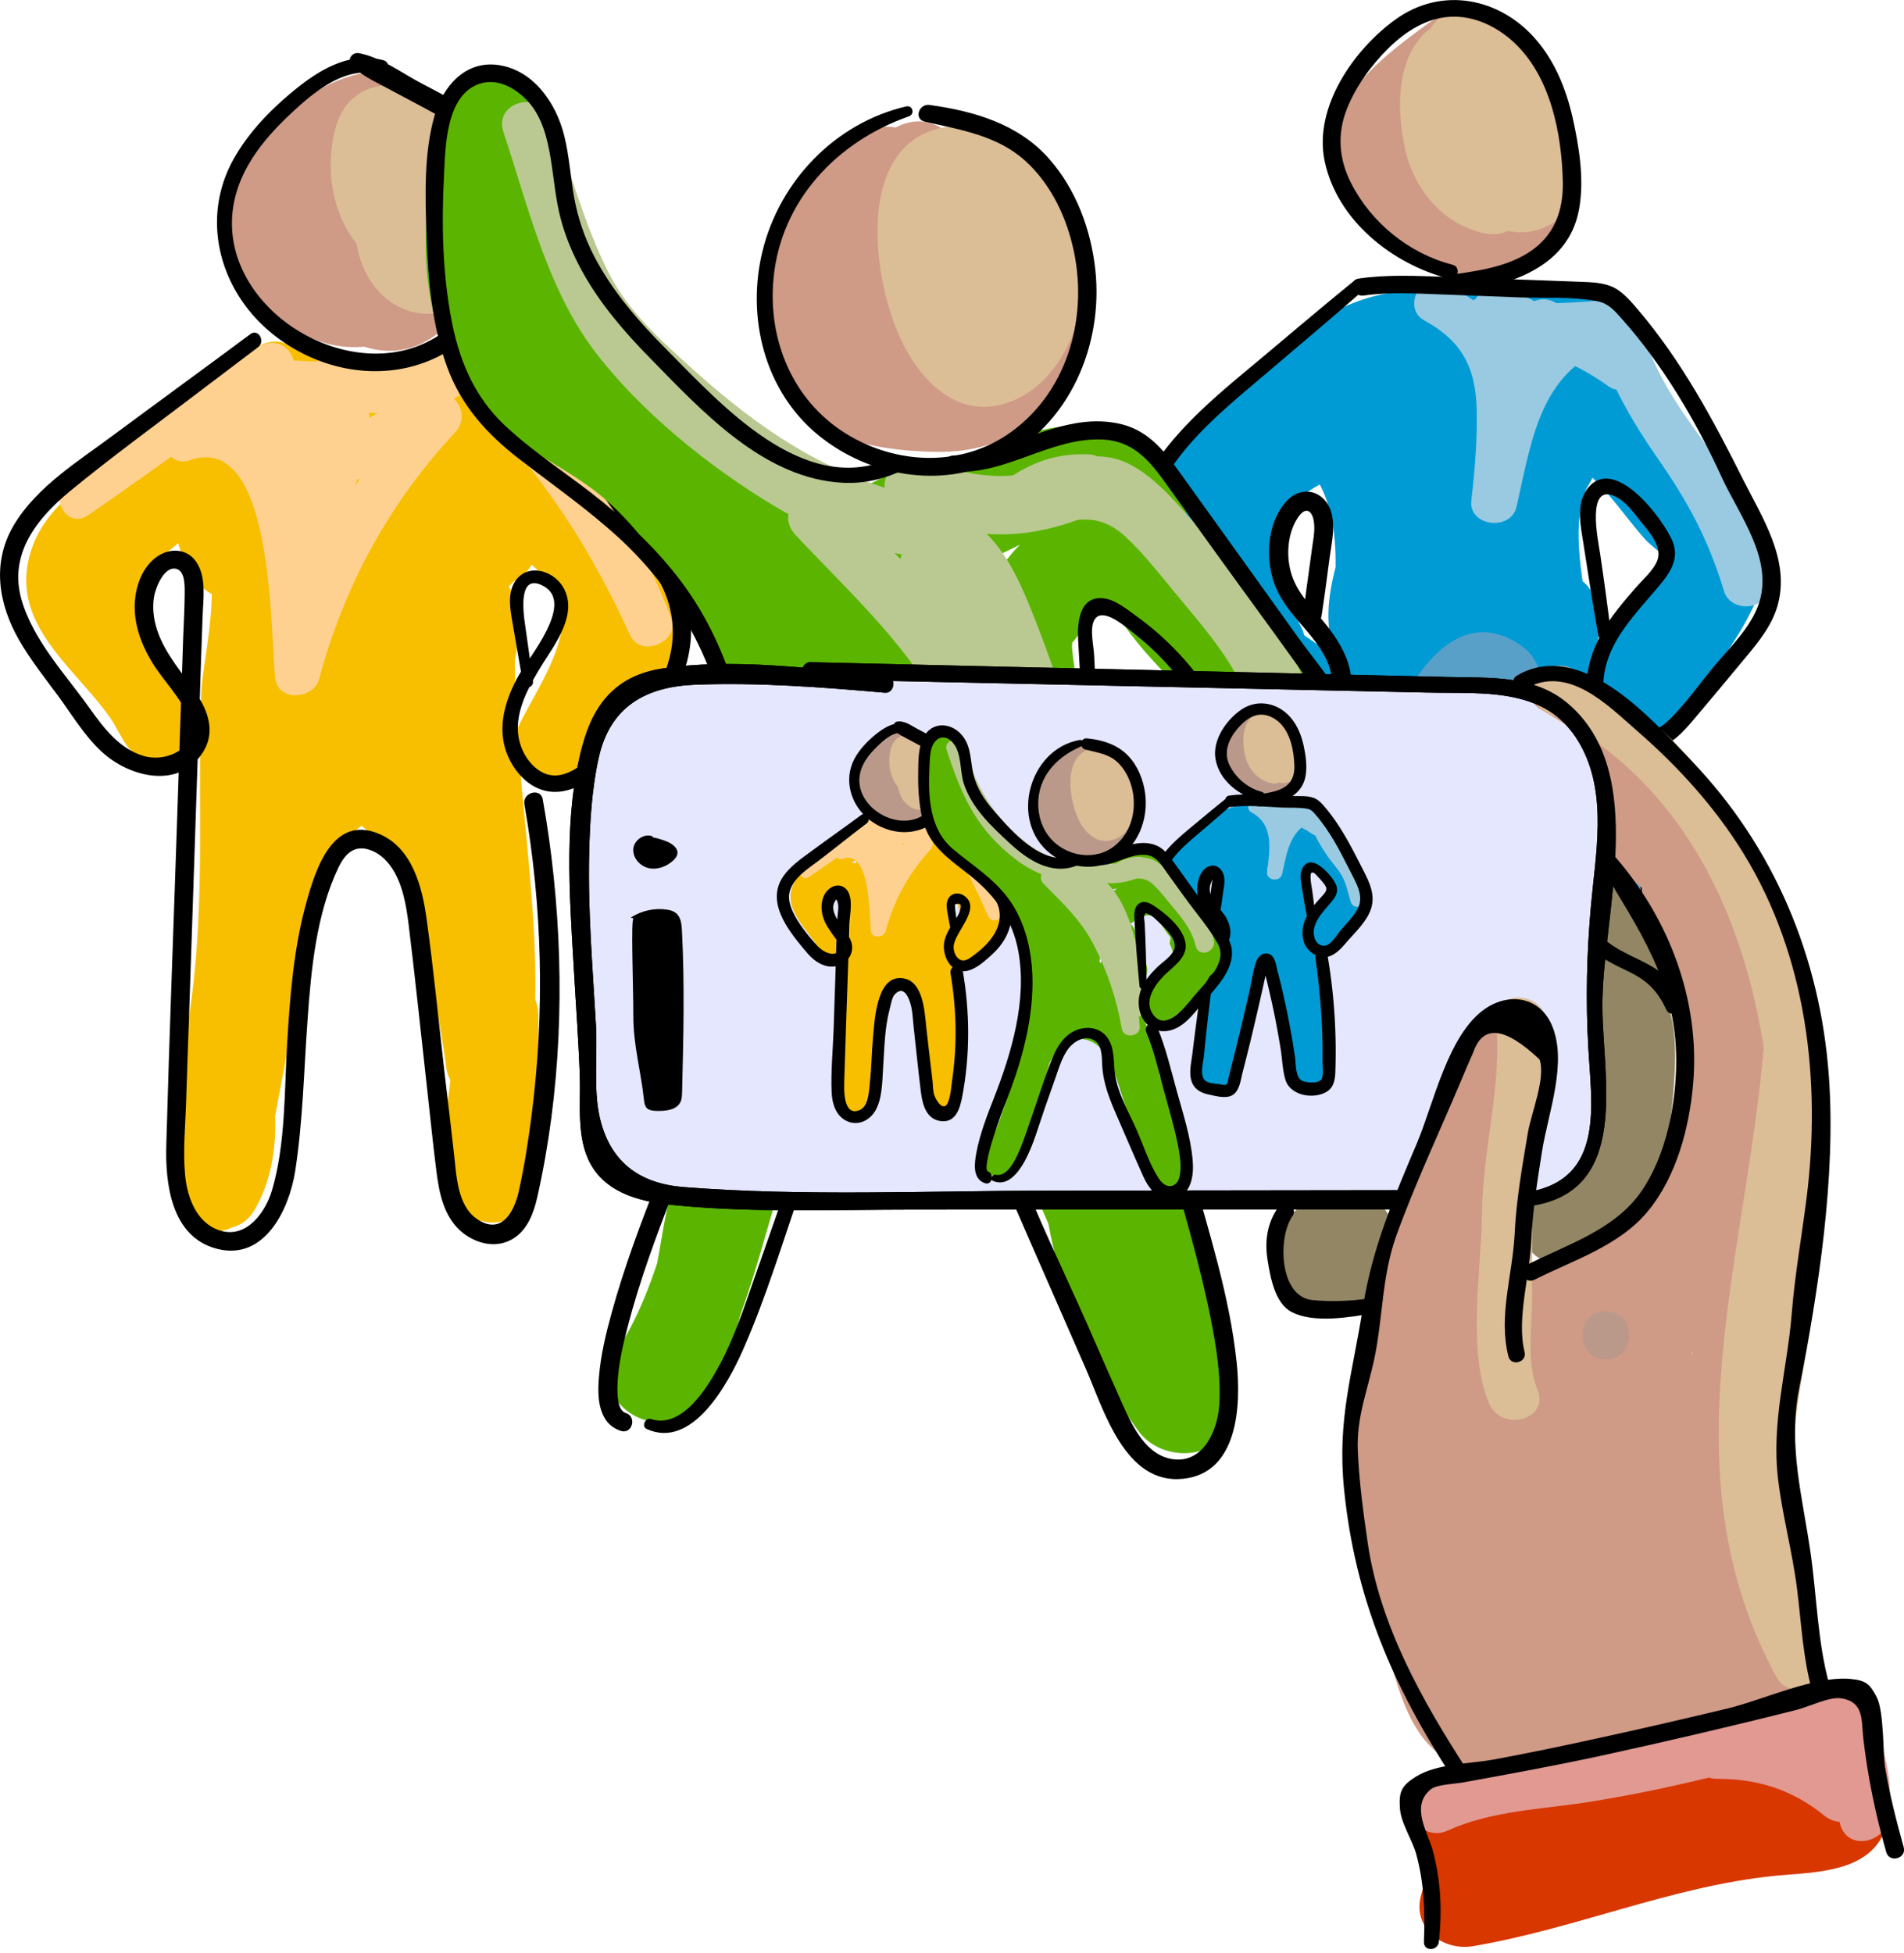 <svg xmlns="http://www.w3.org/2000/svg" xml:space="preserve" id="Ebene_1" x="0" y="0" style="enable-background:new 0 0 128.46 131.76" viewBox="0 0 128.46 131.76"><style>.st0{fill:#009bd5}.st2{fill:#f8bf00}.st3{fill:#cf9a86}.st4{fill:#dbbd96}.st5{fill:#ffd191}.st6{fill:#99cae1}.st7{fill:#5bb500}.st8{fill:#bac991}.st11{fill:#928664}.st13{fill:#bb998a}</style><switch><g><path d="M87.54 48.21c.24-.04.49-.07.73-.11 2.38-.35 2.16-3.53.61-4.63-.99-.7-1.98-1.36-3.02-2-1.93-1.18-4.4.77-3.79 2.92.22.77.45 1.32.85 2.01 1.7 2.92 5.9.36 4.48-2.62-1.23-2.57-2.46-5.13-3.69-7.7-.71-1.48-3.06-1.73-4.12-.53-.09.11-.19.21-.28.32 1.38.18 2.75.35 4.13.53-1.18-1.92 2.48-4.59 3.72-5.98 1.47-1.65 2.98-3.4 4.92-4.51 2.24-1.28 4.6-1.1 7.08-.9 1.35.11 2.68.27 4.03.24.9-.02 2.11-.44 2.95-.19-.53-.41-1.06-.81-1.59-1.22 1.72 2.32 2.74 5.24 4 7.83 1.22 2.5 3.47 4.31 4.1 7.12l.27-2.09c-2.05 3.3-4.17 5.67-5.16 9.58-.66 2.61 2.59 4.57 4.54 2.64 2.52-2.49 4.93-5.44 6.33-8.73 1.19-2.78.17-4.4-2.02-6.13-2.57-2.03-4.75-4.95-7.14-7.25-2.36-2.28-3.64-4.35-7.35-4.11-1.6.1-3.12.7-4.71.9-1.53.19-3.1-.08-4.58.41-1.61.53-2.89 1.82-4.24 2.79-1.32.94-2.82 1.59-4.12 2.53-4.98 3.6-4.73 11.97-.85 16.17 2.12 2.3 5.46-.62 4.16-3.21-.98-1.94-2.14-4.01-1.8-6.2.18-1.18.54-1.88 1.27-2.81.26-.45.61-.83 1.03-1.14.58-.76.76-.72.52.12 1.8 2.88 1.35 7.1.94 10.29 1.74-.24 3.48-.47 5.22-.71-.37-1.67 1.38-4.42 1.84-6.05.61-2.2.89-4.39.84-6.67-.07-2.95-4.44-3.67-5.22-.71-.58 2.21-.88 5.15 1.57 6.29 1.13.53 2.28.44 3.22-.42 1.2-1.09 1.76-2.66 2.3-4.15-1.74-.24-3.48-.47-5.22-.71-.13 1.46.01 2.7.34 4.11.56 2.4 3.63 2.39 4.86.63 1.25-1.77 1.73-3.5 1.81-5.66.1-3.01-4.45-3.59-5.22-.71-.49 1.8-.95 3.89-.29 5.7.4 1.12 1.33 1.95 2.56 1.95 3.16.01 4.34-3.27 4.87-5.93.67-3.32-4.32-4.77-5.13-1.41-.28 1.18-.44 2.34-.49 3.56-.09 2.16 3.08 3.71 4.54 1.88 1.18-1.48 2-2.92 2.52-4.76.93-3.35-3.96-4.57-5.13-1.41-.57 1.52-.81 3.01-.84 4.63-.05 2.48 2.86 3.28 4.54 1.88 1.31-1.09 1.95-2.21 2.4-3.83l-5.13-1.41-.33 2.13c-.37 2.4 1.69 3.98 3.91 3.01 1.29-.57 2.06-1.38 2.86-2.5-1.62-.68-3.25-1.37-4.87-2.05-.2.75-.4 1.49-.61 2.24-.57 2.12 1.94 4.38 3.92 3.02 1.37-.94 1.82-1.57 2.43-3.1.99-2.47-2.79-4.56-4.47-2.6-.33.39-.67.78-1 1.16-2.24 2.61 1.19 6.09 3.78 3.78.26-.23.52-.47.78-.7l-4.2-3.24c-2.69 4.45-.77 10.33-.4 15.19l5.33-.72c-.34-.94-.63-1.87-.89-2.83-1.75.48-3.49.96-5.24 1.45.24.48.42.99.53 1.52.74 2.67 4.42 2.49 5.24 0 .37-1.13.45-1.77.51-2.96l-5.33.72c.07.38.13.76.2 1.15l5.23-1.44c-.89-2.14-1.93-3.93-3.36-5.76-1.16-1.49-3.37-.72-4.25.55-.91 1.31-1.44 2.7-1.93 4.21l5.31.72c-.11-2.31-.43-4.55-.99-6.81-.36-1.46-1.93-2.21-3.32-1.89-3.55.83-4.07 5.98-4.1 8.97-.03 3.26 4.21 3.37 5.3.72.86-2.1.88-4.1.23-6.26-.53-1.75-3.18-2.87-4.51-1.19-2.17 2.75-3.05 5.67-3.67 9.09-.6 3.36 4.26 4.82 5.19 1.43.49-1.77.49-3.17-.03-4.92-.81-2.72-4.25-2.37-5.19 0-.75 1.9-1.31 3.79-1.71 5.79 1.76.24 3.52.48 5.27.71.04-.73.09-1.46.13-2.18.18-2.97-4.83-3.73-5.27-.71-.24 1.66-.94 3.82-.36 5.42.67 1.88 2.96 2.67 4.48 1.18.03-.03.07-.06.1-.1 1.04-1.01 1.02-2.78 0-3.79l-.07-.07c-2.45-2.43-6.24 1.36-3.79 3.79l.07.07v-3.79c-.03.03-.07.06-.1.1 1.49.39 2.99.79 4.48 1.18l.36-2.57c-1.76-.24-3.51-.48-5.27-.71-.05.73-.09 1.46-.14 2.18-.19 2.99 4.68 3.69 5.27.71.4-2 .96-3.89 1.71-5.78h-5.19l.03 2.06c1.73.48 3.46.95 5.19 1.43.42-2.31.79-4.81 2.29-6.71-1.5-.4-3-.79-4.51-1.19.4 1.34.28 2.13-.24 3.4l5.3.72c.01-1.7.18-3.48 1.23-4.88-.54.41-1.08.83-1.61 1.24.17-.04.34-.08.52-.12-1.11-.63-2.22-1.26-3.32-1.89.44 1.79.7 3.53.78 5.37.15 3.06 4.36 3.66 5.31.72.35-1.09.73-1.97 1.39-2.91-1.42.18-2.84.37-4.25.55.8 1.03 1.46 2.17 1.96 3.37 1.33 3.21 5.82 2.05 5.23-1.44-.06-.38-.13-.76-.19-1.15-.53-3.15-5.18-2.19-5.33.72-.11.5-.22 1.01-.32 1.51h5.24c-.11-.53-.28-1.04-.52-1.52-1.3-3.13-6.17-2.05-5.24 1.45.26.97.55 1.89.89 2.83.98 2.66 5.61 2.55 5.33-.72-.28-3.4-2.24-9.45-.41-12.49 1.61-2.68-1.99-5.23-4.2-3.24-.26.23-.52.47-.78.7l3.78 3.78c.33-.39.66-.78 1-1.17-1.49-.87-2.98-1.73-4.47-2.6-.12.31-.25.62-.37.93.41-.53.82-1.06 1.23-1.6-.28.19-.55.38-.83.57l3.92 3.02.6-2.24c.82-3.05-3.18-4.44-4.87-2.05-.31.2-.63.4-.94.6l3.91 3.01c.11-.71.21-1.42.32-2.13.5-3.29-4.21-4.81-5.13-1.41-.34.49-.68.99-1.03 1.48 1.51.63 3.03 1.25 4.54 1.88.02-1.18.23-2.11.65-3.21l-5.13-1.41c-.16.91-.54 1.72-1.15 2.42 1.51.63 3.03 1.25 4.54 1.88-.02-.73.08-1.45.3-2.15l-5.13-1.41a5.162 5.162 0 0 1-1.08 2.8c.63-.26 1.25-.52 1.88-.78h-.54c.85.65 1.71 1.3 2.56 1.95a5.29 5.29 0 0 1 .29-2.87c-1.74-.24-3.48-.47-5.22-.71.04 1.17-.32 2.16-1.08 2.97l4.86.63c-.27-.89-.32-1.79-.15-2.7.28-3.16-4.27-3.35-5.22-.71-.17.68-.48 1.28-.93 1.81l3.22-.42-.45-.21c.41.53.81 1.06 1.22 1.59.04-.55.07-1.11.11-1.66-1.74-.24-3.48-.47-5.22-.71.11 4.84-3.5 9.46-2.48 14.13.7 3.19 4.86 2.02 5.22-.71.56-4.27.01-7.63-.96-11.74-.68-2.91-3.13-4.73-6.2-4.19-3.37.6-6.11 4.31-7.1 7.39-1.2 3.73.75 7.68 2.41 10.95 1.39-1.07 2.77-2.14 4.16-3.21-1.65-1.79-1.89-5.28-.48-7.33 1-1.45 3.52-2.3 4.94-3.31 2.14-1.53 2.34-1.87 4.78-1.98 2.04-.09 4.34-1.2 6.27-.65 1.61.46 2.91 2.27 4.24 3.42 1.49 1.3 2.54 2.92 3.84 4.4.49.56 1.23 1 1.66 1.58 1.11 1.49 1.02-.39.26 1.57-.82 2.12-2.86 4.07-4.43 5.63 1.51.88 3.03 1.76 4.54 2.64.43-1.69 1.01-3.28 1.94-4.76.76-1.21 2.12-2.2 2.66-3.53.95-2.36-.84-5.38-2.19-7.28-2.13-2.97-3.51-6.14-5.28-9.34-1.49-2.69-2.7-3.16-5.68-2.93-3.62.28-7.22-.74-10.81-.1-2.99.53-5.54 2.2-7.73 4.26-2.37 2.23-5.21 4.98-7.02 7.68-1.55 2.32-1.46 4.99 0 7.34.84 1.36 2.97 1.84 4.13.53.09-.11.19-.21.28-.32-1.37-.18-2.75-.35-4.12-.53 1.25 2.56 2.49 5.11 3.74 7.66 1.49-.87 2.99-1.75 4.48-2.62-.12-.26-.23-.51-.35-.77-1.26.97-2.53 1.94-3.79 2.92 1.04.62 2.06 1.25 3.07 1.91.2-1.54.4-3.09.61-4.63-.24.04-.48.09-.72.13-3.21.58-1.79 5.32 1.36 4.86z" class="st0"></path><path d="M88.14 49.52c-1 5.76-1.84 11.55-2.6 17.34-.55 4.22-1.75 9.23 3.23 10.95 1.39.48 2.82-.55 3.24-1.84 1.46-4.52 2.86-9.03 3.55-13.74.59-4.06 1.05-8.63 3.27-12.18-1.61-.68-3.22-1.36-4.83-2.03l-.99 2.49c-1.1 2.76 3.6 4.76 4.83 2.04.13-.28 2.14-4.55 2.47-4.42l-1.58-1.22-.59-.5c-1.68 1.01-1.76 3.58 0 4.57 3.03 1.71 3.36 5.64 3.89 8.78.53 3.14.79 6.33 1.18 9.49.37 2.94 1.04 9.28 5.6 8.26 1.65-.37 2.26-1.67 2.46-3.22.41-3.08 0-6.5-.03-9.6-.02-2.62-.12-5.2-.74-7.75-.7-2.87-1.9-5.53-2.35-8.47-.88 1.15-1.76 2.31-2.63 3.46-1.33-.03-.59.31-.35 1.61.23 1.22.3 2.36.22 3.6h5.46c-.14-1.72-.49-3.03-1.36-4.52-1.77-3.03-6.48-.29-4.71 2.75.2.59.41 1.18.61 1.77.28 3.48 5.24 3.53 5.46 0 .23-3.83-.3-10.56-5.33-10.68-1.94-.05-2.89 1.77-2.63 3.46.63 4.05 2.59 7.73 2.85 11.86.11 1.88.06 3.77.07 5.66.01 2.04.49 4.64 0 6.61l1.9-1.9c1.27.26 1.66-.09 1.19-1.07-.08-.61-.17-1.22-.25-1.83-.16-1.28-.3-2.56-.44-3.84-.3-2.58-.59-5.17-1.07-7.72-.89-4.76-1.92-8.8-6.33-11.28v4.57c2.86-1.72 4.96-6.14.91-7.95-4.25-1.9-7.08 3.85-8.43 6.86l4.83 2.04.99-2.49c1.14-2.87-3.3-4.47-4.83-2.03-2.25 3.6-3.03 8.04-3.64 12.19-.76 5.16-2.09 10.03-3.69 14.99 1.08-.61 2.16-1.23 3.24-1.84-1-.34 2.52-19.9 2.8-21.88.43-3.14-4.29-4.56-4.85-1.35z" style="fill:#59a0c8"></path><path d="M12.39 76.56c-.31 1.4-.44 2.64-.34 4.08.25 3.29 4.67 3.19 5.04 0 .08-.72.17-1.44.25-2.15h-5.05c.06.61.13 1.23.19 1.84.24 2.36 3.35 3.61 4.71 1.27 1.25-2.15 1.54-4.79 1.31-7.23-.21-2.23-3.52-3.76-4.71-1.27-.31.65-.63 1.31-.94 1.96 1.57.42 3.14.85 4.71 1.27.09-1.38.1-2.69.04-4.07-.1-2.3-3.6-3.72-4.72-1.28-.33.71-.65 1.43-.98 2.14 1.55.65 3.09 1.3 4.64 1.96 2.29-7.74 2.12-15.75 2.19-23.74.03-4.02.58-7.98.72-11.97.11-3.08-.86-5.69-3.6-7.28-1.38-.79-3.51-.12-3.85 1.57-.45 2.27.04 3.79 1.41 5.66 1.36 1.85 5.14 1.55 4.88-1.32-.63-6.86-8.61-9.07-12.52-3.29-1.24 1.84.84 4.61 2.96 3.85 1.37-.49 2.38-1.08 3.45-2.06 2.28-2.1-.62-5.41-3.17-4.11C1.57 36.15 5.24 44.68 8.36 50c1.74 2.96 5.95.37 4.53-2.65-1.52-3.23-7.89-7.19-4.07-10.47 3.74-3.22 7.74-6.17 11.6-9.25-.86.23-1.71.45-2.57.68 4.73 1.98 9.79 2.07 14.62.35 2.39-.85 2.61-4.32 0-5.09-2.37-.7-4.59.95-4.39 3.5.23 2.8 3.19 5.05 5.47 6.22 1.83.94 4.81-.67 3.88-2.99-.65-1.62-1.36-3.05-2.41-4.45-2-2.67-6.48-.29-4.6 2.69 2.51 3.98 5.45 7.44 8.54 10.96 2.11 2.4 1.72 3.82-.51 5.76-1.33 1.16-2.49 2.24-3.44 3.76l4.62 2.7c1.9-4.03 5.02-8.25 3.2-12.8-1.73-4.33-6.09-7.08-10.02-9.22-4.21-2.29-9.22-3.15-13.99-2.52-1.57.21-3.13.89-3.68 2.52-.19.58-.19 1.42-.04 2.02.1.4 1.11 1.67 1.12 1.7.32 3.48 4.91 3.38 5.35 0l.24-1.85h-5.34c.18 3.17.6 6.29 1.25 9.39.44 2.09 3.97 2.76 4.87.64.94-2.22 1.43-4.22 1.36-6.65-.1-3.47-5.05-3.38-5.32 0l-.48 5.75c-.26 3.11 4.34 3.44 5.23.71.87-2.69 1.3-5.35 1.35-8.18.06-2.92-4.8-3.74-5.23-.71-.46 3.2-.39 6.15.37 9.3.58 2.41 3.62 2.39 4.87.64 1.63-2.28 2.35-4.72 2.42-7.51.07-3.11-4.31-3.48-5.23-.71-.81 2.44-.53 4.52.49 6.82.73 1.64 3.06 1.6 4.19.54 2.41-2.26 3.21-5.27 2.33-8.45-.55-2.01-2.99-2.5-4.45-1.18-2.91 2.64-5.3 9.3-.55 11.46 5.19 2.37 6.89-5.62 6.46-9.08-.37-2.93-4.18-3.69-5.24-.71-1.03 2.9-1.76 9.04 2.71 9.45 4.1.38 5.78-5.12 5.65-8.25-.11-2.65-3.54-3.62-4.97-1.35-1.15 1.84-1.12 3.68-.08 5.56.67 1.23 2.46 1.72 3.65.96 1.14-.73 1.69-1.29 2.44-2.41l-4.19.54c1.11.96 1.81 1.31 3.28 1.28l-1.35-4.97c-4.18 2.52-4.07 6.97-3.03 11.24.65 2.67 4.37 2.41 5.15 0 .5-1.56.66-3 .47-4.63-.4-3.35-5.11-3.5-5.34 0-.43 6.68.57 13.24 1.06 19.88.24 3.19.33 6.39.04 9.58-.29 3.14-.92 6.13-.53 9.3.33 2.69 4.72 3.98 5.26.71.65-4 .99-7.98.94-12.03-.04-3.15-4.26-3.5-5.28-.71-.34.94-.62 1.86-.87 2.83h5.19c-.78-5.75-1.94-14.31-6.44-18.49-3.78-3.51-9.67-2.08-12.19 2.14-1.69 2.83 1.97 5.05 4.24 3.27.72-.59 1.53-1 2.43-1.24-.69-1.64-1.39-3.29-2.08-4.93-7.32 4.92-7.01 15.53-8.1 23.34-.46 3.33 4.53 4.89 5.18 1.43 2.01-10.59 3.96-21.21 4.53-31.99.19-3.5-5.03-3.38-5.38 0-.18 1.75-.22 3.44-.13 5.19.15 2.84 4.83 3.88 5.28.71l.84-5.78-5.28-.72c.18 1.86.51 3.51 1.23 5.25.69 1.66 2.25 2.46 3.95 1.61 1.64-.82 2.68-2.14 2.95-3.97l-5.29-.72c.09 1.1.19 2.2.28 3.3.23 2.63 3.51 3.7 5.02 1.36 1.38-2.15 1.97-4.28 1.95-6.83-.03-3.13-4.31-3.53-5.29-.72-.88 2.53-.92 4.8-.31 7.39.43 1.83 3.23 2.79 4.5 1.19 1.73-2.18 2.6-4.28 2.67-7.09.09-3.54-5.04-3.38-5.39 0-.2 1.88-.02 3.57.47 5.4.71 2.62 4.44 2.51 5.2 0 .43-1.41.61-2.71.61-4.18h-5.4c.13 1.85.27 3.7.4 5.55.2 2.83 4.74 3.91 5.3.72.21-1.2.35-2.37.38-3.58h-5.4c.25 2.02.5 4.05.76 6.07.42 3.41 5.83 3.45 5.4 0-.25-2.02-.51-4.05-.76-6.07-.42-3.35-5.31-3.58-5.4 0 .02.72-.04 1.44-.19 2.15l5.3.72c-.13-1.85-.27-3.7-.4-5.55-.25-3.42-5.39-3.51-5.4 0 .08.95-.06 1.87-.42 2.74h5.2c-.38-1.38-.43-2.54-.28-3.96h-5.39c.09 1.23-.28 2.32-1.09 3.28 1.5.4 3 .79 4.5 1.19-.4-1.7-.25-2.92.31-4.53l-5.29-.72c.02 1.68-.32 2.73-1.21 4.11 1.67.45 3.34.91 5.02 1.36-.1-1.1-.19-2.2-.29-3.3-.24-2.77-4.81-3.94-5.29-.72l-.48.75c1.32.54 2.64 1.07 3.95 1.61-.53-1.29-.9-2.4-1.04-3.82-.27-2.74-4.82-3.96-5.28-.72-.28 1.93-.56 3.86-.83 5.78 1.76.24 3.52.48 5.28.71-.09-1.75-.05-3.45.13-5.19h-5.38c-.55 10.31-2.42 20.44-4.34 30.56 1.73.48 3.45.95 5.18 1.43.55-3.97.99-7.97 1.68-11.91.53-3.02 1.25-6.39 3.96-8.2 2.41-1.61.98-5.94-2.08-4.93-1.84.6-3.3 1.44-4.82 2.63 1.41 1.09 2.83 2.18 4.24 3.27 2.87-4.8 5.76 2.5 6.48 4.74 1.09 3.37 1.82 6.81 2.29 10.31.37 2.71 4.59 2.41 5.19 0 .24-.97.52-1.89.86-2.83-1.76-.24-3.52-.48-5.28-.71.06 3.57-.15 7.09-.72 10.61 1.75.24 3.51.47 5.26.71-.36-2.93.15-5.71.46-8.61.36-3.42.27-6.84.02-10.26-.49-6.64-1.49-13.21-1.06-19.88H29.5c.14 1.19.09 2.06-.28 3.21h5.15c-.39-1.63-1.28-4.09.58-5.22 2.22-1.34 1.35-5.02-1.35-4.97-.26.01-.53.01-.79.02l1.89.78c-.2-.17-.4-.35-.6-.52-1.36-1.18-3.18-.95-4.19.54-.18.16-.35.33-.53.49l3.65.96c.03-.06.05-.12.08-.18l-4.97-1.35c.06 1.46-.21 2.64-1.39 3.61l1.89-.78-.81.09 1.89.78c-.58-.55.36-2.97.54-3.48-1.75-.24-3.49-.47-5.24-.71.18.89.2 1.78.07 2.69-.89 1.43-.81 1.84.22 1.25l1.59 1.23c-.9-1.4.37-2.92 1.31-3.77-1.48-.39-2.97-.78-4.45-1.18.38 1.38.07 2.29-.96 3.26l4.19.54c-.42-.94-.41-1.85.04-2.72-1.74-.24-3.49-.47-5.23-.71-.05 1.92-.58 3.27-1.69 4.83 1.62.21 3.25.42 4.87.64-.52-2.18-.69-4.25-.37-6.47-1.74-.24-3.49-.47-5.23-.71-.05 2.38-.43 4.51-1.16 6.76 1.74.24 3.49.47 5.23.71.16-1.92.32-3.84.47-5.75H18.6c.04 1.41-.08 2.64-.64 3.96 1.62.21 3.25.42 4.87.64-.56-2.64-.9-5.28-1.05-7.97-.19-3.52-4.91-3.34-5.34 0l-.24 1.85h5.35c-.08-.89-1.18-2.81-1.17-3.01l-.78 1.89c.1-.08 2.99.14 3.12.14 1.33.04 2.66.13 3.96.46 2.32.59 4.45 1.95 6.44 3.24 1.64 1.06 3.97 2.56 4.65 4.52.87 2.52-1.74 6.14-2.79 8.36-1.45 3.08 2.78 5.67 4.62 2.7 2.45-3.95 7.82-5.57 6.11-11.3-.76-2.56-2.84-4.45-4.56-6.37-2.3-2.56-4.32-5.3-6.15-8.21-1.53.9-3.07 1.79-4.6 2.69.78 1.02 1.43 1.97 1.92 3.17 1.29-1 2.59-1.99 3.88-2.99-.77-.39-2.85-1.42-2.88-2.33-.26.62-.52 1.24-.77 1.87.16-.15.33-.3.49-.46-.86.23-1.71.45-2.57.68.19.06.38.11.58.17v-5.09c-4.04 1.45-7.87 1.3-11.81-.36-.91-.38-1.89.14-2.57.68-2.98 2.37-5.96 4.75-8.94 7.12-2.1 1.67-4.57 3.25-5.53 5.88-2.09 5.75 4.04 8.72 6.13 13.08 1.51-.88 3.02-1.77 4.53-2.65-1.61-2.69-5.5-8.28-1.24-10.43-1.06-1.37-2.12-2.74-3.17-4.11-.38.24-.76.47-1.14.71.99 1.28 1.97 2.57 2.96 3.85 1.17-1.38 2.09-1.17 2.76.65l4.88-1.32a3.1 3.1 0 0 1-.89-1.62c-1.28.52-2.57 1.04-3.85 1.57 2.19 1.25.51 7.88.42 10.04-.12 2.9-.1 5.8-.09 8.7.01 6.22-.13 12.35-1.88 18.37-.78 2.69 3.43 4.63 4.64 1.96.32-.72.65-1.43.97-2.15-1.57-.43-3.15-.85-4.72-1.28.07 1.38.06 2.69-.02 4.07-.15 2.44 3.63 3.52 4.71 1.27.31-.65.63-1.31.94-1.96-1.57-.42-3.14-.85-4.71-1.27.15 1.55.2 3.28-.62 4.68 1.57.42 3.14.85 4.71 1.27-.06-.61-.13-1.23-.19-1.84-.34-3.25-4.69-3.24-5.05 0l-.24 2.15h5.04a6.19 6.19 0 0 1 .14-2.74c.69-3.1-4.13-4.45-4.83-1.29z" class="st2"></path><path d="M96.35 1.58c-2.28 1.69-5.33 3.88-6.18 6.75-.85 2.87 1.06 5.05 2.96 6.91 2.29 2.24 3.91 4.13 7.32 3.59 2.9-.46 4.56-2.33 4.91-5.23.37-3.02.08-6.54-1.33-9.29-1.24-2.42-4.03-4.57-6.82-3.24-4.63 2.22-4.21 12.47 1.1 13.64.88.2 1.99.05 2.61-.69 1.96-2.34.91-4.87-1-6.86-1.1-1.14-3.49-1.04-4.2.54-.97 2.16-1.24 4.96 1.3 6.21 2.06 1.02 4.49-.16 5.07-2.37.5-1.92-.29-4.55-2.22-5.36-2.25-.95-4.41.72-4.48 3.02-.08 2.98 4.26 3.45 5.1.69.04-.12.07-.24.11-.36l-1.22 1.58c-.18.06-.36.13-.54.19l-1.89-.78c-.12-.27-.09-.54.1-.81l1.89-.78c.47.49.94.98 1.41 1.48l-4.2.54c.15.29.31.59.46.88l.78-1.89c-.08.1-.16.19-.25.29l2.61-.69c-.02-.01-.32-1.72-.26-2.27.07-.57.24-1.12.5-1.64-1.01.29-1.19.75-.56 1.37.12.8.51 1.59.64 2.4.11.69.55 3.28.06 3.87-1.04 1.25-3.19-1.5-3.94-2.3-1.11-1.2-1.15-1.33-.05-2.56.83-.93 1.78-1.76 2.78-2.5 2.52-1.91.05-6.27-2.57-4.33zM25.13 4.84c-4.84.45-10.09 6.09-9.65 11.09.23 2.56 2.01 4.51 4 5.97 2.56 1.88 5.14 1.85 8.05.79 2.62-.95 2.45-5.33-.7-5.17-1.23.06-2.18.32-3.25.91-1.65.92-1.79 3.68 0 4.56 7.89 3.86 12.41-9.83 7.69-14.87-6.49-6.93-14.66 6.81-7.25 10.39 3.39 1.63 7.16-2.3 4.77-5.43-2.16-2.82-6.9-2.01-8.02 1.34-1.11 3.32 1.87 6.52 5.28 5.74 3.69-.84 4.54-5.74 1.66-7.99-2.89-2.26-8.42.21-7.25 4.25 1.35 4.62 7.54 1.43 8.05-2.05.48-3.26-4.27-4.78-5.08-1.4l-.03.33 1.89.78c-.12-.09-.24-.18-.35-.28l.78 1.89-1.17.66-.27-2.07c1.47.13 2.26-.33 2.37-1.38.07-.45.24-.87.51-1.25.5-.05.65 1.31.7 1.63.07.56-.71 5.59-1.62 5.14v4.56c.2-.07.39-.14.59-.21-.23-1.72-.47-3.45-.7-5.17-1.51.58-2.46.86-3.9-.06-1.01-.65-1.75-1.6-1.59-2.82.2-1.49 2.91-4.67 4.49-4.87 3.13-.38 3.25-5.31 0-5.01z" class="st3"></path><path d="M99.68.86c-.17-.03-.34-.05-.5-.08l-.66 4.9c-.88.03.7 1.02 1.01 1.31.42.38.88.74 1.17 1.22.38.63.49 1.51.63 2.22.05.28.09.57.14.85 1.45.04 1.87-.31 1.25-1.04-.13-1.2-.95-2.46-1.19-3.68-.1-.53-.15-1.06-.32-1.57a8.79 8.79 0 0 0-.5-1.08c-.34-.55-.38-.51-.14.1.08-2.31-2.83-3.3-4.4-1.82-2.04 1.92-1.93 5.46-1.34 8 .62 2.64 2.55 4.93 5.26 5.54 3.18.72 4.52-4.04 1.35-4.9-1-.27-1.46-1-1.68-2-.13-.6-.43-2.55.05-3-1.47-.61-2.93-1.21-4.4-1.82-.05 1.42.88 2.55 1.16 3.92.3 1.51.83 3 1.48 4.39 1.19 2.52 4 4.38 6.71 2.73 2.8-1.7 1.72-6.02.7-8.5-.59-1.42-1.55-2.36-2.67-3.37-1.27-1.15-2.44-2.57-4.28-2.49-2.65.11-3.57 4.46-.66 4.9.17.03.34.05.51.08 3.12.47 4.49-4.3 1.32-4.81zM28.88 7.33c-1.84-2.53-5.35-1.83-6.21 1.18-.86 3.02-.2 6.78 2.29 8.84 2.41 2 6.13 1.65 7.29-1.54.89-2.44 1.04-6.6-1.18-8.37-2.71-2.17-5.74.19-6.57 2.94-.91 3.01-1.13 7.64 1.6 9.79 2.72 2.14 6.15.64 7.09-2.53.81-2.71.72-5.97-1.31-8.1-2.32-2.44-5.66 1.12-3.63 3.63.35.43.25 1.13.21 1.63 0 .08-.29 1.42-.24 1.47 1.18 1.32.86-2.07.87-2.16.03-.75.5-1.88.41-2.57.34-.72-.27-.8-1.83-.24.02.39.03.77.03 1.16 0 .46-.05.92-.15 1.38.84-.01 1.06-.13.68-.34-.01.03-.79-1.52-.82-1.71-.03-.47-.02-.94.02-1.41.37-1.16-.37-1.22-2.24-.21 1.69 2.04 5.27-.68 3.69-2.84z" class="st4"></path><path d="M5.92 34.77c4.33-2.94 8.58-6.3 13.21-8.77 1.54-.82.48-3.3-1.18-2.81-1.24.36-1.32.38-2.38 1.12-1.63 1.13-.23 3.57 1.56 2.67l1.47-.54c-.58-.76-1.16-1.51-1.75-2.27-.63 1.28-1.96 1.77-3.02 2.67-1.36 1.15.39 3.3 1.88 2.43.91-.63 1.91-1.06 3-1.29-.28-1-.55-2-.83-2.99-.34.1-.67.21-1.01.31.5.87 1.01 1.73 1.51 2.6 1-1.03 2.9-.34 4.12-.34 2.04 0 1.95-2.91 0-3.11-.25-.03-.49-.05-.74-.08-1.73-.18-2.14 2.76-.41 3.05 4.06.68 7.74.93 11.13-1.69h-2.2c5.4 4.83 9.26 10.57 12.24 17.13.7 1.55 3.39.44 2.77-1.17-2.7-7.03-7.2-13.17-12.82-18.16-.69-.61-1.5-.54-2.2 0-2.36 1.83-5.39 1.35-8.11.89-.14 1.02-.28 2.04-.41 3.05.25.03.49.05.74.08v-3.11c-2.44 0-4.46-.67-6.32 1.25-1.04 1.08-.01 3.08 1.51 2.6.34-.11.67-.21 1.01-.32 1.9-.6 1.1-3.56-.83-2.99-1.35.4-2.51.89-3.73 1.61.63.81 1.25 1.62 1.88 2.43.49-.42 1.32-.54 1.87-1.01.74-.62 1.21-1.43 1.63-2.29.58-1.18-.38-2.64-1.75-2.27-.95.26-1.33.42-2.21.86l1.56 2.67c.55-.27 1.09-.55 1.64-.82-.39-.94-.79-1.87-1.18-2.81-4.55 2.64-8.73 6.06-12.99 9.15-1.34.97-.08 3.23 1.34 2.27z" class="st5"></path><path d="M12.82 31.04c5.8-1.99 5.39 12.12 5.76 14.77.22 1.55 2.59 1.35 2.95 0 1.69-6.31 4.73-11.87 9.18-16.65.94-1.01.26-2.62-1.11-2.67-2.68-.1-3.46 1.27-5.73 2.19-2.45.99.33.6-2.06.1-1.03-.21-2.17-.99-3.21-1.3-1.47-.43-2.74 1.58-1.54 2.64 1.03.91 1.39 1.08 2.77 1.1 1.56.03 2.16-2.18.8-2.95-1-.56-1.1-.63-2.23-.8l-.42 3.11c2.11.21 3.45-.6 4.65-2.27 1.04-1.46-1.3-3.27-2.49-1.92-.96 1.09-1.54 2.08-2.02 3.45-.43 1.23 1.23 2.63 2.33 1.79 1.28-.98 1.93-1.81 2.55-3.32-.89.23-1.77.47-2.66.7 1.16 1.13 2.4 1.36 3.77.4l-2.18-2.18c-1.43 2.38-2.52 4.6-2.28 7.43.14 1.59 2.07 2.18 2.99.81 1.16-1.73 1.68-3.39 1.86-5.45.14-1.62-2.27-2.16-3.01-.81-1.19 2.18-1.53 4.42-1.75 6.87-.16 1.8 2.84 2.22 3.18.43.46-2.47.17-4.5-1.1-6.7-.69-1.19-2.61-.96-2.95.39-.43 1.67-.56 3.19-.34 4.91.15 1.19 1.78 2.38 2.76 1.14.63-.8 1.1-1.42 1.66-2.27-1-.27-2-.54-3.01-.81l-.48 6.35c-.16 2.07 3.07 2.06 3.22 0 .16-2.12.32-4.24.49-6.35.13-1.7-2.19-2.05-3.01-.81-.38.54-.77 1.08-1.15 1.61l2.76 1.14c-.19-1.52-.17-2.51.23-4.05l-2.95.39c.89 1.26 1.15 2.66.77 4.2 1.06.14 2.12.29 3.18.43.17-1.88.39-3.56 1.31-5.24-1-.27-2-.54-3.01-.81-.13 1.49-.59 2.61-1.4 3.83l2.99.81c-.2-2.22.73-3.98 1.82-5.82.78-1.3-.84-3.12-2.18-2.18.03.03.06.07.09.1-.94-.91-2.21-.38-2.66.7-.36.48-.72.95-1.09 1.43l2.33 1.79c.4-.68.8-1.37 1.2-2.05l-2.49-1.92c-.64.23-1.27.47-1.91.7-1.76-.17-2.19 2.84-.42 3.11.49.16.99.32 1.48.48.27-.98.53-1.97.8-2.95-.18-.06-.35-.11-.53-.17-.51.88-1.03 1.76-1.54 2.64 1.74.51 3.46 2.25 5.31 2.08 2.57-.23 3.61-3.1 6.52-2.99l-1.11-2.67c-4.79 5.17-8.14 11.23-9.92 18.06h2.95c-.64-4.39.04-9.32-2.36-13.29-1.49-2.48-4.16-4.5-7.1-3.35-1.63.63-.98 3.26.74 2.67z" class="st5"></path><path d="M96.07 21.6c2.49 1.36 3.49 3.1 3.56 6.03.05 2.05-.13 4.1-.36 6.14-.2 1.74 2.67 2.1 3.05.41 1.03-4.52 1.62-9.52 6.83-10.93 1.64-.44 1.38-3.22-.41-3.05-2.76.26-5.43.45-8.18-.11-.14 1.02-.28 2.04-.41 3.05l1.53.06c1.3.05 2.11-1.77 1.1-2.65-.27-.24-.55-.48-.82-.72-.5.87-1.01 1.73-1.51 2.6.66.22 1.3.49 1.92.81-.24-.59-.48-1.17-.71-1.76-.27.45-.57.88-.9 1.29-.93 1.24.89 2.98 2.13 2.13.92-.63 1.65-1.25 2.37-2.11 1.31-1.55-.64-3.44-2.2-2.2-.17.14-.34.27-.51.41-.93.74-.37 2.34.69 2.6 1.98.49 3.66 1.29 5.31 2.48.79.57 2.1-.01 2.29-.93.25-1.21.25-1.65.02-2.86-1 .28-2 .55-3 .83.64 2.59 2.39 5.52 3.92 7.71 2.09 3 3.47 5.52 4.54 9.06.45 1.5 3.08 1.31 2.86-.39-.35-2.74-1.15-5.34-2.74-7.62-2.02-2.91-4.72-6.04-5.58-9.58-.48-1.97-3.35-1.12-3 .83l-.03 1.21c.76-.31 1.53-.62 2.29-.93-1.88-1.35-3.81-2.22-6.06-2.78l.69 2.6c.17-.14.34-.27.51-.41l-2.2-2.2c-.47.65-1.05 1.2-1.74 1.63l2.13 2.13c.51-.68.96-1.23 1.21-2.04.22-.71-.17-1.35-.71-1.76-.77-.56-1.78-.79-2.66-1.13-1.45-.55-2.65 1.6-1.51 2.6.27.24.55.48.82.72.37-.88.73-1.77 1.1-2.65l-1.53-.06c-1.73-.07-2.15 2.7-.41 3.05 3.02.62 5.95.5 9.01.22-.14-1.02-.28-2.04-.41-3.05-6.42 1.74-7.69 7.3-9 13.1 1.02.14 2.04.28 3.05.41.67-6.02 1.28-12.25-5.25-14.7-1.5-.57-2.45 1.77-1.09 2.51z" class="st6"></path><path d="M16.89 22.54c-3.06 2.28-6.15 4.52-9.21 6.79-2.37 1.77-5.2 3.49-6.75 6.1-1.5 2.53-1.04 5.32.37 7.77.77 1.33 1.73 2.54 2.64 3.77.93 1.27 1.76 2.67 2.92 3.74 1.89 1.75 5.32 2.59 6.89-.06.75-1.27.31-2.64-.45-3.78-.94-1.42-2.16-2.73-2.7-4.37-.24-.73-.34-1.53-.2-2.29.11-.58.68-2.06 1.51-1.83.61.17.55 1.26.55 1.73-.01.95-.06 1.91-.1 2.86-.13 3.81-.25 7.62-.38 11.43-.25 7.61-.55 15.21-.76 22.82-.08 2.65.34 6.25 3.44 7.03 3.2.81 4.84-2.66 5.25-5.21.53-3.39.59-6.82.84-10.24.24-3.41.59-7.14 2.08-10.27.4-.84 1-1.52 2.01-1.23.67.19 1.21.67 1.59 1.24.74 1.11.98 2.54 1.14 3.84.46 3.73.84 7.47 1.26 11.2.21 1.85.39 3.71.63 5.56.18 1.39.5 2.89 1.59 3.88.86.77 2.14 1.19 3.24.71 1.2-.51 1.69-1.78 1.96-2.97 1.58-7.01 1.85-14.44 1.11-21.57-.18-1.76-.43-3.52-.74-5.26-.14-.82-1.39-.47-1.24.34 1.22 6.93 1.38 14.03.48 21-.22 1.72-.49 3.45-.87 5.14-.31 1.36-1.15 2.89-2.74 1.87-1.41-.9-1.45-2.98-1.62-4.45-.21-1.83-.42-3.66-.64-5.48-.4-3.46-.73-6.93-1.21-10.37-.3-2.17-.97-4.79-3.21-5.73-3.09-1.3-4.26 2.32-4.89 4.59-.87 3.12-1.12 6.38-1.31 9.6-.19 3.21-.1 6.72-1.01 9.83-.43 1.48-1.7 3.29-3.49 2.75-1.6-.48-2.24-2.24-2.38-3.74-.16-1.66.02-3.38.07-5.04.06-1.85.12-3.69.19-5.54l.36-10.72c.12-3.63.24-7.26.37-10.89.06-1.85.12-3.69.19-5.54.04-1.15.27-2.6-.42-3.63-.61-.92-1.77-.98-2.64-.38-.97.67-1.43 1.9-1.51 3.03-.1 1.4.37 2.75 1.06 3.94.77 1.35 2.09 2.54 2.61 4.02.67 1.9-1.51 2.93-3.07 2.47-1.62-.47-2.7-1.88-3.63-3.19-1.63-2.3-3.83-4.6-4.62-7.36-.88-3.08 1.04-5.48 3.29-7.33 2.71-2.23 5.58-4.32 8.38-6.45 1.43-1.08 2.86-2.16 4.28-3.24.54-.39.03-1.29-.51-.89z"></path><path d="M35.96 45.95c-.18-1.26-.35-2.52-.53-3.78-.11-.78-.51-3.56 1.21-2.65 2.2 1.17-1.02 4.87-1.72 6.18-.84 1.56-1.38 3.35-.74 5.08.51 1.36 1.68 2.62 3.22 2.64 1.84.03 3.62-1.68 4.93-2.81 1.52-1.32 2.86-2.89 3.62-4.77.8-1.95.94-4.09.15-6.07-.81-2.02-2.21-3.83-3.41-5.63-2.74-4.12-5.67-8.3-9.48-11.52-.59-.5-1.43.31-.86.86 3.25 3.09 6 6.55 8.54 10.24 1.24 1.8 2.58 3.61 3.62 5.53 1.16 2.15 1.16 4.48.09 6.67-.98 2.01-2.63 3.59-4.38 4.92-.77.59-1.69 1.43-2.71 1.47-.97.04-1.75-.72-2.17-1.53-1.04-2.03.15-4.17 1.22-5.91.88-1.42 2.43-3.42 1.48-5.18-.7-1.29-2.65-1.78-3.4-.27-.39.8-.2 1.76-.06 2.59a583 583 0 0 0 .71 4.09c.08.48.73.28.67-.15zM25.85 4.06c-2.17-.58-4.16.56-5.81 1.88-1.65 1.32-3.2 2.89-4.25 4.74-2.25 3.97-1.05 8.72 2.34 11.63 3.04 2.61 7.39 3.57 11.11 1.9 4.15-1.85 5.21-6.53 5.03-10.71-.09-2.21-.75-4.43-2.51-5.88-1.03-.85-2.27-1.43-3.44-2.06-1.29-.69-2.65-1.7-4.1-1.97-.47-.09-.84.45-.48.83.68.7 1.54 1.07 2.39 1.53.99.53 1.98 1.05 2.97 1.59 1.75.95 3.05 2.07 3.57 4.06.44 1.71.33 3.57.09 5.3-.28 1.95-.85 3.85-2.4 5.16-6 5.09-16.76-1.5-14.37-9.2.62-1.99 2-3.65 3.49-5.06 1.58-1.5 3.76-3.4 6.11-2.8.61.15.87-.78.26-.94zM91.38 18.93c-2.08 1.69-4.13 3.43-6.18 5.15-1.91 1.6-3.87 3.17-5.55 5.02-1.35 1.49-2.66 3.25-2.91 5.3-.28 2.25 1.04 4.51 2.02 6.45 1.05 2.07 2.19 4.18 3.65 6 1.13 1.41 2.62 2.6 4.49 2.73 1.58.11 3.31-.61 3.98-2.12.84-1.91-.27-3.91-1.46-5.38-.79-.98-1.75-1.9-2.2-3.1-.48-1.26-.41-2.94.36-4.08.55-.81.98-.39 1.07.33.08.61-.06 1.23-.14 1.83-.19 1.44-.41 2.88-.57 4.33-.08.69 1.11.86 1.22.17.2-1.27.36-2.54.53-3.81.13-.98.37-2 .18-2.98-.33-1.63-2.03-2.19-3.15-.87-1.28 1.5-1.37 3.96-.65 5.71.83 2.01 2.85 3.26 3.59 5.3.79 2.16-.93 3.71-3.05 3.39-2.16-.33-3.58-2.49-4.65-4.18a47.68 47.68 0 0 1-3.48-6.5c-.47-1.07-.83-2.17-.63-3.35.21-1.22.87-2.34 1.61-3.31 1.65-2.19 3.82-3.94 5.9-5.71 2.22-1.89 4.45-3.76 6.64-5.68.42-.4-.19-.99-.62-.64zM87.36 50.29c-.68 4.4-1.3 8.82-1.88 13.24-.28 2.19-.56 4.38-.82 6.57-.21 1.81-.76 3.92-.37 5.74.36 1.63 1.7 2.37 3.23 2.65.92.17 1.86.32 2.79.43.76.09 1.45-.03 1.98-.62.46-.52.63-1.25.8-1.9.29-1.09.57-2.18.84-3.27.54-2.13 1.06-4.26 1.58-6.39 1.05-4.38 2.05-8.78 3-13.19.05-.21.22-1.23.38-1.17.13.05.32 1.19.37 1.39a166.081 166.081 0 0 1 2.21 9.62c.42 2.09.79 4.2 1.13 6.3.32 1.99.39 4.11.91 6.05.44 1.64 1.62 2.43 3.26 2.64 1.38.18 3 .29 4.24-.47 1.7-1.05 1.43-3.36 1.46-5.07.05-2.46.02-4.93-.08-7.39-.2-4.93-.71-9.83-1.52-14.7-.14-.81-1.35-.46-1.23.34.62 4.12 1.06 8.27 1.3 12.43.11 1.99.18 3.99.19 5.98.02 1.96.16 4.06-.12 6.01-.27 1.81-2.26 1.74-3.69 1.6-.82-.08-1.74-.19-2.22-.95-.45-.72-.48-1.71-.59-2.52-.52-3.89-1.18-7.76-1.98-11.6-.41-1.98-.86-3.95-1.34-5.91-.22-.9-.45-1.79-.68-2.68-.19-.71-.27-1.77-.89-2.25-1.3-1.02-2.11.9-2.32 1.86-.44 2.03-.88 4.06-1.34 6.08-.9 3.99-1.85 7.97-2.84 11.95-.48 1.91-.81 3.95-1.48 5.8-.16.46-.32.8-.87.84-.45.04-.96-.12-1.4-.18-.83-.12-1.71-.19-2.5-.47-2.19-.78-1.36-3.77-1.17-5.52.24-2.31.5-4.62.77-6.93.55-4.69 1.17-9.37 1.82-14.04.1-.65-.83-.92-.93-.3z"></path><path d="M108.69 42.77c-.22-1.83-.47-3.65-.74-5.47-.12-.79-.98-4.82 1.07-3.79.65.32 1.19 1.05 1.63 1.61.56.69 1.53 1.74 1.17 2.68-.26.69-1.02 1.33-1.49 1.88-.53.61-1.05 1.22-1.53 1.87-1.56 2.12-2.67 5.38-.71 7.63.73.84 1.82 1.42 2.94 1.41 1.34-.01 2.27-.91 3.09-1.87 1.22-1.44 2.43-2.89 3.63-4.34.93-1.11 1.88-2.28 2.23-3.71.74-2.98-1.08-5.75-2.36-8.29-2.02-4.04-4.16-8.03-7.11-11.49-.45-.53-.97-1.15-1.6-1.48-.68-.35-1.52-.37-2.28-.4-.99-.04-1.98-.07-2.97-.11-2.04-.07-4.08-.15-6.12-.22-1.96-.07-3.91-.17-5.86.11-.76.11-.43 1.26.32 1.15 1.72-.25 3.47-.14 5.2-.08 1.75.07 3.5.13 5.24.2 1.73.07 3.62-.07 5.32.26.73.14 1.13.59 1.61 1.13 2.79 3.11 5.06 6.96 6.79 10.74 1.19 2.59 3.54 5.57 2.49 8.58-.55 1.57-1.88 2.85-2.93 4.09-1.06 1.26-2.04 2.71-3.25 3.84-1.11 1.04-2.63.81-3.58-.34-1.1-1.31-.78-3.26-.08-4.68.69-1.41 1.78-2.57 2.79-3.76.82-.96 1.79-2.02 1.26-3.36-.61-1.54-4.03-6.05-5.81-3.52-.73 1.04-.4 2.48-.22 3.63.32 2.07.64 4.14 1.01 6.21.12.45.9.35.85-.11z"></path><path d="M98 17.86c-2.92-.75-5.49-2.83-6.85-5.52-.82-1.62-.95-3.31-.27-5.01.61-1.53 1.65-2.95 2.82-4.1 1.13-1.11 2.55-2.02 4.17-2.1 1.57-.08 3.1.65 4.24 1.7 2.5 2.3 3.25 6.14 3.33 9.4.05 2.01-.59 3.72-2.33 4.82-1.67 1.05-3.66 1.25-5.56 1.54-.68.1-.53 1.28.16 1.21 3.63-.39 8.08-1.5 8.83-5.7.36-2 0-4.21-.44-6.17-.43-1.9-1.18-3.76-2.46-5.25-2.44-2.84-6.36-3.61-9.47-1.38-2.83 2.03-5.55 5.93-4.8 9.56.84 4.02 4.58 6.96 8.38 7.94.6.15.86-.78.25-.94z"></path><path d="M52.4 46.47c-.1 3.91.17 7.75.71 11.63.51 3.69 5.99 2.5 6.19-.84.27-4.43.34-8.87.24-13.31-.09-4.09-6.25-4.09-6.36 0-.07 2.79.17 5.49.63 8.24 2.05-.56 4.09-1.13 6.14-1.69-1.81-8.29-6.11-15.98-12.59-21.52-2.69-2.3-6.6-4.09-8.62-7.07-1.43-2.11-.97-4.66-1.06-7.07-.09-2.53-.48-5.04-1-7.52-.71-3.37-5.48-2.95-6.41 0-2.14 6.77-2.63 14.59 2.31 20.31 2.33 2.69 5.72 3.82 8.34 6.13 2.95 2.59 4.96 6.18 6.92 9.53 4.46 7.63 3.81 16.11 1.65 24.42-1.1 4.22-2.63 8.29-4.08 12.4-1.05 2.99-.94 8.25-3.27 10.47l5.01 3.87c2.5-3.8 3.63-8.17 4.9-12.49 1.46-4.98 2.91-9.95 4.37-14.93 1.18-4.02-4.9-5.62-6.23-1.72-.89 2.62-1.78 5.23-2.67 7.85-1.17 3.43 4.39 5.86 5.92 2.5 1.83-4.03 3.71-8.26 7.72-10.52-1.33-1.72-2.65-3.44-3.98-5.16-1.1 1.13-2.22 1.93-3.63 2.64-3.79 1.93-.46 7.51 3.32 5.68 2.19-1.06 4.68-1.71 7.13-1.49 2.9.26 2.76 1.52 3.16 4.07.71 4.5 2.17 8.74 4.12 12.85 1.67 3.51 6.87.97 6.06-2.55l-.45-1.95c-.99-4.28-6.95-2.33-6.4 1.76.76 5.69 2.93 10.94 6.33 15.56 1.76 2.39 6.37 1.93 6.16-1.67-.54-9.52-5.28-18.52-8.76-27.25-2.03.86-4.07 1.72-6.1 2.57a48.63 48.63 0 0 1 2.55 6.37c1.21 3.73 6.18 2.79 6.56-.89.34-3.23-.07-6.44-1.34-9.44-1.21-2.89-4.01-5.61-4.01-8.85-2.18.3-4.36.59-6.55.89.77 2.19 1.72 4.17 3.08 6.06 2.12 2.95 7.08 1.29 6.09-2.57a64.44 64.44 0 0 1-2.05-15.07c-.08-4.34-6.29-4.21-6.65 0-.25 2.89-.49 5.77-.74 8.66-.28 3.27 4.75 4.55 6.19 1.68l2.04-4.08h-5.74c.32.72.65 1.45.97 2.17 1.52 3.4 7.44.95 6.07-2.56-.73-1.86-1.36-3.74-1.77-5.7a28.45 28.45 0 0 1-.48-3.05c-.08-.75.34-2.57-.31-1.33l-1.98 1.53c.17-.02.34-.05.51-.07l-3.75-1.53c.08.13.17.25.25.38 1.59 2.4 5.17 1.99 6.07-.79.86-2.68 4.96 1.04 5.73 1.87 1.89 2.02 3.59 4.48 2.1 7.19-.86 1.57-2.66 2.78-3.84 4.12-1.33 1.52-2.25 3.03-2.9 4.95-.94 2.76 2.48 5.21 4.87 3.74 5.31-3.26 9.03-8.21 10.58-14.26.9-3.5-4.42-6.07-6.06-2.56l-1.95 4.17c-1.15 2.46.77 5.79 3.75 4.88 4.21-1.29 5.65-5.97 3.57-9.72-1.25-2.25-3.48-3.58-5.29-5.32a21.913 21.913 0 0 1-5.13-7.62c-1.86 1.08-3.71 2.16-5.57 3.24.48.49.96.98 1.43 1.47 2.05 2.09 5.65.49 5.69-2.36.01-.81-.07-1.45-.34-2.21-1.43-4-7.41-2.45-6.43 1.77.1.42.2.84.3 1.27.84 3.62 6.74 2.89 6.54-.89-.23-4.39-3.87-7.3-8.24-6.99-2.29.16-4.21 1.21-6.24 2.17-2.83 1.35-5.57 2.2-8.69 2.62.85 2.03 1.71 4.05 2.56 6.08 1.6-.78 3.19-1.56 4.79-2.35-1.12-1.91-2.24-3.83-3.36-5.74-4.53 3.5-9.52-.38-13.09-3.45a67.239 67.239 0 0 1-10.27-11.12c-1.74 1.35-3.49 2.69-5.23 4.04 8.79 8.84 17.36 17.9 26 26.9 1.84 1.91 4.76.81 5.57-1.47.73-2.06 1.75-3.84 3.04-5.59 2.28-3.09-2.63-6.66-5.23-4.03-.72.73-1.44 1.45-2.16 2.18-1.9 1.92-.62 5.92 2.35 5.68 1.53-.12 2.75-.41 4.02-1.3-1.63-1.25-3.26-2.51-4.89-3.76-.83 2.91-1.79 5.77-2.86 8.6-1.07 2.81 2.55 5.13 4.89 3.76 2.37-1.38 3.57-3.51 3.61-6.24.05-3.81-5.46-4.45-6.54-.88-.56 1.87-1.13 3.73-1.69 5.6l6.42 1.77c.29-1.35.44-2.59.34-3.96-.22-3.28-4.37-4.54-6.2-1.68-1.93 3.02-2.85 6.32-2.8 9.89.04 2.75 3.69 4.56 5.68 2.35 1.96-2.18 2.97-4.61 2.93-7.56-.04-2.92-3.59-4.34-5.68-2.35-2.36 2.25-3.5 4.99-3.54 8.24-.02 2.05 2.16 3.92 4.21 3.21 3.38-1.18 5.53-3.84 5.34-7.52-.17-3.39-4.32-4.4-6.2-1.68-1.35 1.97-1.63 4.06-.81 6.31.66 1.8 2.19 2.67 4.09 2.32 2.24-.41 3.61-1.83 4.1-4.03l-6.42-1.77c-.54 2.6-.9 4.37-.42 6.97.51 2.73 3.8 2.86 5.57 1.47.66-.52 1-.96 1.33-1.73h-5.75c.91 1.42 1.97 2.29 3.62 2.72 4.15 1.09 5.93-5.34 1.77-6.43.12.12.24.23.36.35-1.2-1.88-4.71-2.45-5.75 0-.09.13-.19.25-.28.38L66 59.19c-.22-1.2.16-2.23.41-3.43.86-4.17-5.49-5.97-6.42-1.77l.55-.61c1.36.77 2.73 1.55 4.09 2.32.05-.4.09-.79.14-1.19l-6.2-1.68c-.15.37-.31.74-.46 1.11 1.4 1.07 2.81 2.14 4.21 3.21.02-1.6.44-2.44 1.59-3.54-1.89-.78-3.79-1.57-5.68-2.35.02 1.2-.16 1.94-.99 2.85 1.89.78 3.79 1.57 5.68 2.35-.03-2.47.56-4.45 1.89-6.54l-6.2-1.68c.12.74.09 1.47-.11 2.19-.9 4.17 5.17 5.89 6.42 1.77.56-1.87 1.13-3.73 1.69-5.6-2.18-.29-4.36-.59-6.54-.88-.1.16-.21.33-.31.49 1.63 1.25 3.26 2.51 4.89 3.76 1.08-2.83 2.03-5.69 2.86-8.6.75-2.63-2.45-5.47-4.89-3.76l-.66.39c.78 1.89 1.57 3.79 2.35 5.68.72-.73 1.44-1.45 2.16-2.18l-5.23-4.03c-1.65 2.24-2.79 4.57-3.72 7.18l5.57-1.47c-8.63-8.99-17.2-18.06-25.99-26.9-2.58-2.59-7.53.9-5.23 4.04C38 28.69 52.54 46.37 64.33 37.27c3.33-2.57.59-7.67-3.36-5.74-1.6.78-3.19 1.56-4.79 2.34-3.71 1.81-.82 6.54 2.56 6.08 2.84-.39 5.52-1.11 8.15-2.27.88-.39 6.51-3.39 6.59-1.95 2.18-.3 4.36-.59 6.54-.89-.1-.42-.2-.84-.29-1.27-2.14.59-4.28 1.18-6.43 1.77.03.15.07.29.1.44 1.9-.79 3.79-1.57 5.69-2.36-.48-.49-.96-.98-1.43-1.47-2.18-2.24-6.85.04-5.57 3.24 1.23 3.08 2.75 5.88 4.88 8.44 1.07 1.29 5.75 6.32 6.63 6.05 1.25 1.63 2.5 3.25 3.75 4.88l1.95-4.17c-2.02-.85-4.04-1.7-6.06-2.56-1.13 4.41-3.64 7.91-7.53 10.3 1.62 1.25 3.25 2.5 4.87 3.74 1.17-3.44 5.16-5.34 6.74-8.68 1.93-4.08.54-8.49-2.04-11.92-2.46-3.28-6.07-6.59-10.39-6.76-3.83-.15-7.04 2.09-8.2 5.71 2.02-.26 4.04-.53 6.07-.79-.08-.13-.17-.25-.25-.38-.91-1.37-2.2-1.75-3.75-1.53-6.46.92-1.91 13.47-.61 16.8 2.02-.85 4.05-1.71 6.07-2.56-.32-.72-.65-1.45-.97-2.17-1-2.25-4.69-2.1-5.74 0l-2.04 4.08 6.19 1.68.75-8.66h-6.65c.1 5.7.86 11.32 2.28 16.84 2.03-.86 4.06-1.71 6.09-2.57-1.02-1.43-1.82-2.81-2.4-4.47-1.2-3.44-6.54-3.03-6.55.89-.01 3.14 1.21 5.66 2.81 8.3 1.96 3.25 2.92 6.16 2.52 9.99 2.19-.3 4.37-.59 6.56-.89-.88-2.74-1.96-5.38-3.22-7.97-1.64-3.35-7.52-.96-6.1 2.57 3.21 8.03 8.07 16.74 8.58 25.48 2.05-.56 4.11-1.11 6.16-1.67-3.11-4.21-4.94-8.8-5.64-13.98-2.13.59-4.26 1.18-6.4 1.76l.45 1.95 6.06-2.55a40.094 40.094 0 0 1-3.27-10.07c-.52-2.82-.65-5.84-2.89-7.92-4.4-4.07-12.56-2.07-17.29.22 1.11 1.89 2.21 3.79 3.32 5.68 1.87-.96 3.48-2.17 4.95-3.68 2.59-2.66-.71-7.04-3.98-5.16-5.02 2.89-7.69 7.8-10.01 12.92 1.97.83 3.95 1.67 5.92 2.5.88-2.62 1.77-5.24 2.65-7.85-2.08-.57-4.15-1.14-6.23-1.72-1.31 4.53-2.62 9.05-3.94 13.58-1.23 4.23-2.18 8.6-4.61 12.33-2.03 3.1 2.45 6.32 5.01 3.87 2.5-2.4 3.2-5.39 3.88-8.68.9-4.29 2.76-8.34 4.08-12.52 2.55-8.03 4.24-16.74 2.6-25.13-.78-3.99-2.79-7.49-4.89-10.92-1.91-3.12-3.96-6.32-6.69-8.78-2.83-2.55-7.15-3.81-9.04-7.24-2.2-3.98-1.2-8.64.1-12.73h-6.41c.97 4.59-.06 9.76 1.67 14.13 1.37 3.45 4.32 5.72 7.24 7.82 7.4 5.33 12.65 12.11 14.64 21.16.89 4.05 6.8 2.28 6.14-1.69-.37-2.18-.46-4.34-.41-6.55h-6.36c.1 4.44.03 8.87-.19 13.31l6.19-.84c-.5-3.31-.66-6.61-.62-9.95.11-3.97-6.01-3.96-6.12.01z" class="st7"></path><path d="M33.97 8.92c1.63 4.9 2.93 10.48 6.08 14.68 3.08 4.1 7.79 7.9 12.18 10.53 2.12 1.27 4.4 2.3 6.8 2.92 1.31.34 3.09.4 4.24 1.16 1.5.99 2.15 3.54 2.75 5.07 2.34 6.04 3.77 12.2 4.95 18.54.41 2.2 4.23 1.72 3.95-.53-.79-6.31-2.44-12.54-4.7-18.49-1.83-4.81-3.2-8.05-8.47-9.32-5.91-1.42-10.47-4.49-14.96-8.53-2.15-1.94-4.34-3.85-5.68-6.46-1.68-3.27-2.65-7.02-3.91-10.47-.73-1.99-3.92-1.17-3.23.9z" class="st8"></path><path d="m63.78 33.28-.18-.42c-.82.63-1.65 1.26-2.47 1.88 4.93 1.81 8.51 1.79 13.3-.37 1.92-.86.81-3.66-1.01-3.72-1.82-.06-3.31.34-4.87 1.29-1.96 1.21-.67 4.14 1.54 3.66 2.35-.52 3.94-1.17 5.88.64 1.16 1.08 2.15 2.35 3.16 3.57 2.27 2.77 4.76 5.41 5.54 9.01.54 2.47 4.06 1.36 3.72-1.02-.72-4.89-4.78-9.08-7.94-12.67-1.28-1.45-3.08-3.54-5.01-4.13-2.07-.64-4.39.3-6.42.75.51 1.22 1.03 2.44 1.54 3.66.84-.67 1.79-.92 2.85-.76-.34-1.24-.67-2.48-1.01-3.72-3.79 1.72-6.46 1.4-10.25.05-1.15-.41-2.55.67-2.47 1.88.09 1.5.37 2.02 1.63 2.87 1.45.97 3.54-1.01 2.47-2.45zM53.7 36.12c3.98 4.23 7.77 7.58 10.44 12.85 2.75 5.43 4.39 10.8 5.56 16.73.4 2.06 3.72 1.59 3.65-.49-.22-6.18-2.82-12.2-5.54-17.65-2.87-5.75-6.6-9.94-11.65-13.9-1.72-1.34-4.04.79-2.46 2.46z" class="st8"></path><path d="M65.74 48.31c1.03 4.02 2.04 8.04 3.13 12.04.55 2.02 3.64 1.17 3.14-.87-.99-4.03-2.05-8.04-3.1-12.05-.54-2.04-3.7-1.18-3.17.88z" class="st8"></path><path d="M60.42 8.61c-3.16 1.73-5.26 4.43-7.33 7.31-2.11 2.93 2.72 6.7 5.04 3.89 1.68-2.03 3.21-4.11 4.57-6.37 1.65-2.74-1.67-6.15-4.43-4.43-4.44 2.76-7.32 7.72-6.88 13.04.54 6.64 5.73 8.27 11.54 8.43 6.09.17 9.23-3.48 9.92-9.36.64-5.42-1.78-11.79-7.93-12.43-6.27-.65-9.18 5.65-9.01 11 .08 2.71.82 5.57 3.31 7.05 2.14 1.28 4.98.97 6.72-.84 3.96-4.13-.16-11.14-5.57-10.43-5.77.75-5.19 9.28.48 9.73 6.19.49 8.95-9.54 2.6-11.25-2.74-.74-5.65 1.38-5.38 4.29.32 3.45 3.86 4.68 6.77 3.57l-4.28-3.26.09.79c.47 4.21 7.05 4.38 6.73 0l-.06-.79c-.15-2.01-2.06-4.06-4.28-3.26.1.1.2.2.29.3.52.68 1.04 1.35 1.56 2.03-.08-.24-.15-.49-.23-.73-.11.87-.23 1.74-.34 2.61.11-.15.21-.3.32-.45-.68.52-1.35 1.04-2.03 1.56.05.22.11.44.16.66l-2.4.99c.82-.48 1.64-.96 2.45-1.43l-.09-1.13c.19-.98-.07-1.93.3-2.9.5-1.32 1.37-1.72 2.4-.55 1.42 1.63 1.29 6.94-1.01 7.63-1.02.31-2.83.01-3.9-.1-1.77-.18-2.57-.75-2.66-2.61-.13-2.69 1.48-5.19 3.69-6.58l-4.43-4.43c-1.07 1.78-2.2 3.48-3.51 5.1 1.68 1.3 3.36 2.59 5.04 3.89 1.42-2.02 2.79-3.85 5-5.05 3.58-1.96.37-7.46-3.23-5.49z" class="st3"></path><path d="M64.82 8.49c-7.5.09-6.12 10.73-3.69 15.11 1.43 2.57 3.83 4.65 6.94 3.54 2.9-1.04 4.55-4.18 4.97-7.06.41-2.89-.16-6.1-1.78-8.57-1.65-2.51-5.07-3.62-7.55-1.57-2.49 2.05-1.91 6.64-1.73 9.53.19 3.18 2.07 5.86 5.46 5.88 4.17.03 4.17-6.45 0-6.47.92.92 1.26.85 1.02-.21 0-.61.01-1.22.01-1.82 0-.44.24-2.36.02-2.73-2.4-.1-3.18.43-2.34 1.58.13.35.25.71.33 1.07.2.8.34 1.62.22 2.45-.03.19-.7 1.72-.67 1.78 1.16.6 1.41.53.75-.22-.31-.49-.57-.99-.78-1.53-.31-.78-.5-1.64-.58-2.47-.04-.56-.04-1.12 0-1.69.33-.74.13-.92-.59-.55 3.74-.47 4.01-6.1-.01-6.05z" class="st4"></path><path d="M60 30.97c-5.83 2.5-11.33-3.67-14.99-7.35-1.89-1.9-3.69-3.95-4.93-6.35-.64-1.24-1.09-2.56-1.34-3.93-.25-1.4-.33-2.83-.68-4.22-.55-2.18-2.08-4.42-4.48-4.74-2.2-.29-3.68 1.44-4.25 3.38-.75 2.57-.64 5.55-.55 8.2.1 2.92.37 5.99 1.37 8.75.95 2.63 2.67 4.54 4.85 6.23 2.27 1.75 4.62 3.39 6.74 5.33 4.3 3.95 6.82 8.99 7.64 14.76.86 6.04-.15 12.14-1.67 17.99-.92 3.54-1.93 7.02-3.27 10.42-1.18 3-2.33 6.04-3.18 9.15-.39 1.41-.73 2.84-.85 4.3-.08.95-.09 2.07.46 2.89.25.37.6.61 1.02.75.77.24 1.1-.97.33-1.21-.57-.18-.57-1.25-.56-1.85.04-1.33.35-2.65.68-3.94.79-3.06 1.9-6.05 3.04-9 1.11-2.87 2.03-5.71 2.85-8.69 1.58-5.7 2.86-11.61 2.61-17.56-.22-5.16-1.56-10.41-4.59-14.65-1.58-2.21-3.54-4.09-5.63-5.8-2.16-1.76-4.57-3.25-6.59-5.16-2.11-1.99-3.12-4.55-3.62-7.36-.55-3.06-.62-6.2-.46-9.3.1-1.98.08-5.69 2.51-6.39 1.19-.34 2.39.37 3.17 1.23.95 1.05 1.29 2.45 1.52 3.82.23 1.39.33 2.8.7 4.16.32 1.19.81 2.34 1.4 3.42 1.2 2.2 2.86 4.13 4.61 5.91 3.51 3.58 7.7 8.17 13.06 8.41 1.26.06 2.47-.19 3.63-.69.61-.27.07-1.18-.55-.91zM43.63 96.4c3.09 1.41 5.5-3.09 6.48-5.3 1.61-3.63 2.75-7.5 4.06-11.24.72-2.05 1.43-4.09 2.16-6.14.62-1.74 1.31-3.55 2.59-4.92 1.12-1.19 2.87-1.98 4.52-1.6 1.68.39 2.41 1.94 2.66 3.5.24 1.54.15 3.12.37 4.66.27 1.87.97 3.62 1.71 5.35 1.68 3.89 3.4 7.77 5.09 11.65 1.2 2.75 2.63 7.8 6.54 7.4 3.76-.38 3.92-5.01 3.63-7.82-.47-4.51-1.9-8.89-3.1-13.25-1.22-4.42-2.21-9-4.04-13.22-.32-.74-1.4-.1-1.08.63 1.58 3.64 2.44 7.58 3.49 11.39 1.03 3.78 2.2 7.57 2.97 11.42.38 1.92.71 3.94.58 5.9-.11 1.62-1.02 3.83-3.01 3.64-1.89-.18-2.84-2.22-3.52-3.73-.81-1.82-1.61-3.64-2.41-5.47-1.61-3.64-3.4-7.25-4.79-10.99-.63-1.7-.91-3.37-1.02-5.17-.08-1.39-.14-2.83-.64-4.14-1.04-2.7-3.88-3.55-6.44-2.45-2.88 1.24-4.12 4.3-5.09 7.07-1.5 4.24-2.98 8.49-4.47 12.73-.68 1.95-1.33 3.94-2.31 5.76-.82 1.53-2.55 4.37-4.66 3.66-.37-.09-.64.51-.27.68z"></path><path d="M74.36 56.95c-.14-4.25-.32-8.5-.54-12.74-.03-.63-.31-1.77 0-2.36.52-1.01 2.17.47 2.75.93 1.42 1.11 2.69 2.46 3.68 3.98.56.85 1.03 1.78.66 2.81-.32.87-1.04 1.55-1.71 2.16-1.25 1.14-2.53 2.23-3.59 3.56-1.76 2.23-2.63 5.06-1.36 7.75 1.25 2.63 4.19 3.28 6.63 1.85 1.4-.82 2.51-2.06 3.55-3.28 1.36-1.59 2.76-3.16 4.08-4.78 2.04-2.51 4.04-5.79 2.4-9.03-.86-1.71-2.21-3.25-3.33-4.8-1.25-1.74-2.5-3.49-3.75-5.23-1.39-1.94-2.78-3.87-4.17-5.81-1.04-1.45-2.1-2.84-3.91-3.32-3.97-1.04-7.55 1.97-11.44 2.09-.7.02-.69 1.03 0 1.08 3.54.26 6.55-2.32 10.08-2.16 1.95.09 3.06 1.28 4.13 2.77 1.22 1.69 2.44 3.39 3.66 5.08 2.34 3.25 4.75 6.47 7.03 9.77 1.1 1.59 1.45 3.2.76 5.04-.68 1.82-1.98 3.35-3.23 4.8-1.27 1.49-2.52 3.01-3.83 4.47-1.08 1.21-2.41 2.55-4.06 2.88-3.21.64-4.63-3.24-3.86-5.76.51-1.65 1.65-3.02 2.86-4.22 1.11-1.1 2.44-2.05 3.39-3.31.94-1.24 1.16-2.64.48-4.06-.69-1.44-1.86-2.75-3-3.85-.64-.61-1.33-1.18-2.05-1.7-.66-.47-1.49-1.17-2.33-1.21-1.54-.08-1.66 1.71-1.6 2.81.24 4.61.55 9.21.9 13.8.04.45.73.46.72-.01z"></path><path d="M61.14 7.18c-4.77 1.11-8.52 5-9.69 9.74-1.11 4.49.13 9.49 3.79 12.46 3.38 2.74 8.22 3.62 12.19 1.65 4.72-2.34 7.02-7.74 6.47-12.83-.3-2.72-1.29-5.41-3.12-7.49-2.07-2.35-5.07-3.22-8.07-3.63-.72-.1-1.07.96-.31 1.13 2.38.54 4.84.92 6.73 2.6 1.66 1.49 2.7 3.56 3.22 5.7 1.13 4.58-.18 9.78-4.13 12.63-3.32 2.4-7.73 2.23-11.15.11-3.6-2.24-5.28-6.33-4.88-10.48.5-5.24 4.28-9.22 9.13-10.92.42-.15.26-.77-.18-.67z"></path><path d="M60.99 38.96c2.58 4.37 4.84 8.91 6.63 13.66.88 2.33 4.67 1.32 3.77-1.04-1.92-5.08-4.28-9.91-7.27-14.46-1.27-1.94-4.33-.2-3.13 1.84z" class="st8"></path><path d="M101.05 124.3c.32-1.41.06-2.36-.91-3.44-.67 1.61-1.33 3.22-2 4.82 3.68-.16 7.31-.62 10.91-1.39 3.61-.77 2.02-6-1.5-5.45-2.53.4-5.03.47-7.59.34v5.65c8.26-.18 16.72-3.26 24.72-5.2-1.19-.91-2.38-1.82-3.58-2.72.17 1.3.99 3.78.58 5.06l1.3-1.69c-1.74.95-4.63.64-6.55.9-2 .27-3.86.81-5.78 1.44-4.2 1.38-8.42 2.47-12.78 3.21l3.48 3.48c.22-.75.1-1.5.21-2.14l-1.3 1.69c3.07-1.88 7.81-1.63 11.26-2.5 3.87-.98 7.81-3.08 11.9-2.52 3.56.48 5.1-4.96 1.5-5.45-6.38-.87-11.89 2.06-18.04 3.17-2.83.51-6.21.64-8.8 2.01-2.12 1.12-1.71 2.62-2.19 4.24-.65 2.24 1.45 3.82 3.48 3.48 6.92-1.17 13.43-4.05 20.39-4.75 2.3-.23 5.65-.16 7.07-2.38 1.26-1.98.18-5.14-.09-7.24-.23-1.83-1.62-3.2-3.58-2.72-7.46 1.81-15.51 4.82-23.21 5-3.65.08-3.62 5.47 0 5.65 3.09.16 6.04-.06 9.09-.54l-1.5-5.45c-3.12.66-6.22 1.05-9.41 1.19-2.51.11-3.65 2.98-2 4.82l.27.3c-.24-.92-.48-1.83-.73-2.75l-.09.39c-.79 3.53 4.66 5.04 5.47 1.49z" style="fill:#d83700"></path><path d="M97.68 123.49c2.95-1.34 6.24-1.42 9.4-1.91 3.12-.49 6.2-1.15 9.26-1.92 2.17-.55 1.2-3.57-.9-3.27l-4.57.66.9 3.27c2.17-.48 4.33-1.06 6.52-1.45 3.5-.63 5.09.93 5.84 4.11.47 1.98 3.16 1.35 3.33-.45.27-2.82-.4-5.36-1.97-7.7-.3-.45-.87-.92-1.46-.84-3.24.42-6.18 1.32-9.08 2.85-1.51.8-.78 3.16.86 3.16 2.79-.01 5.12.73 7.3 2.5 1.68 1.36 4.1-1.02 2.4-2.4-2.88-2.33-5.97-3.5-9.7-3.49.29 1.05.57 2.11.86 3.16 2.36-1.25 4.72-2.04 7.36-2.38-.49-.28-.98-.56-1.46-.84 1.3 1.93 1.72 3.7 1.51 5.99l3.33-.45c-.69-2.93-1.87-5.83-5.06-6.64-3.62-.92-7.97.83-11.47 1.62-2.18.49-1.2 3.57.9 3.27l4.57-.66-.9-3.27c-6.31 1.59-13.54 1.47-19.47 4.17-1.99.89-.27 3.81 1.7 2.91z" style="fill:#e19991"></path><path d="M110.69 62.77a2.91 2.91 0 0 1-.03-.51c-.03.28.07-.16.09-.22h-3.28c.34.94.92 1.54 1.72 2.11l.75.51c-.36-.25.06.07.13.14.12.14.11.12-.04-.06.09.16.09.14-.01-.08.33.82 1.15 1.49 2.09 1.19.8-.26 1.54-1.2 1.19-2.09-.37-.94-.93-1.53-1.75-2.1-.25-.17-.5-.33-.74-.51.36.26-.05-.08-.12-.14.14.19.15.21.05.06-.09-.16-.08-.14.02.08-.58-1.6-2.7-1.62-3.28 0-.18.52-.26 1.09-.19 1.64.12.88.7 1.74 1.7 1.7.82-.06 1.83-.78 1.7-1.72zM87 82.12c-.83 1.29-1.35 3.35-.58 4.79.85 1.58 3.3 1.32 4.83 1.31.95-.01 1.65-.77 1.7-1.7.04-.84.09-1.68.13-2.51.04-.75-.56-1.44-1.25-1.64-.3-.09-.62-.14-.94-.14-.08.01-.17.01-.25.02-.54-.02-.4.2.39.66v.9l.06-.18c-.15.25-.29.5-.44.75-.24.23.17 0 .32-.03.25-.03.52-.01.76.04.9.19 1.84-.26 2.09-1.19.23-.84-.28-1.9-1.19-2.09-1.6-.33-4.31-.24-4.86 1.7-.25.9.15 1.83.9 2.36.37.26.76.42 1.22.47.32.04.73-.08 1.03.01l-1.25-1.64c-.04.84-.09 1.68-.13 2.51l1.7-1.7c-.46 0-.93 0-1.39-.02l-.62-.03c-.08-.01-.57-.1-.39 0l.61.61c-.22-.36.27-1.23.47-1.54 1.2-1.85-1.74-3.56-2.92-1.72z" class="st11"></path><path d="m103.37 81.85-.15.75c-.87 1.56.83 3.03 2.32 2.32 7.17-3.4 5.48-12.57 5.06-18.94-.85.49-1.7.98-2.56 1.47 3.65 1.91 1.2 10.92-1.41 12.87-1.73 1.29-.04 4.24 1.72 2.93 3.04-2.27 4.18-5.44 4.51-9.14.32-3.57.51-7.7-3.1-9.6-1.07-.56-2.65.11-2.56 1.47.33 5 2.3 13.32-3.38 16.01l2.32 2.32c.54-.97.66-1.36.62-2.47-.08-2.17-3.47-2.18-3.39.01z" class="st11"></path><path d="M103.23 80.89c1.1-.1 1.85-.36 2.72-1.02 2.22-1.69 2.03-5.01 1.82-7.79-.28-3.65-.24-7.32.11-10.96.26-2.66.69-5.36.27-8-.43-2.64-1.92-5.3-4.41-6.28-1.24-.49-2.61-.53-3.94-.56l-45.09-1.02 5 .9c-4.24-.4-8.5-.58-12.76-.56-1.73.01-3.6.1-4.97 1.16-1.43 1.1-1.97 3-2.29 4.78-1.33 7.61.04 15.4.11 23.13.01 1.24.01 2.54.62 3.62 1.14 2.01 3.84 2.38 6.16 2.48 5.7.23 11.43.23 17.15.22l30.58-.03" style="fill:#e5e7ff"></path><path d="M103.35 81.34c6.63-1.03 4.8-8.56 4.76-13.38-.05-6.15 3.24-15.84-2.37-20.54-2.28-1.91-5.27-1.68-8.07-1.75l-14.09-.33c-9.63-.22-19.26-.44-28.89-.67-.64-.02-.81 1.02-.15 1.14 1.67.3 3.33.6 5 .91.05-.39.1-.77.16-1.16-4.82-.43-10.21-1.2-15.03-.46-3.03.47-4.59 2.3-5.37 5.18-1.28 4.73-.88 9.99-.6 14.81.14 2.5.33 5.01.42 7.51.06 1.89-.24 4.17.72 5.91 1.16 2.11 3.65 2.61 5.85 2.81 5.24.5 10.64.28 15.9.28 10.91 0 21.82-.01 32.72-.02.83 0 .83-1.29 0-1.29l-23.6.03c-8.15.01-16.45.4-24.58-.24-2.93-.23-5.01-1.65-5.69-4.81-.4-1.87-.12-4.17-.23-6.09-.22-3.86-.55-7.72-.46-11.59.05-2.15.18-4.35.64-6.45.77-3.51 3.23-4.83 6.55-4.95 4.24-.16 8.54.17 12.76.54.66.06.81-1.04.16-1.16-1.67-.3-3.34-.59-5-.89l-.15 1.14 41.57.9c3.99.09 8.31-.44 10.47 3.76 1.68 3.26.9 7.15.59 10.61-.29 3.2-.36 6.39-.18 9.59.21 3.8 1.13 8.86-4.05 9.73-.61.12-.35 1.03.24.93z"></path><path d="M81.61 63.61c.08-.01.16-.02.24-.04.79-.12.72-1.17.2-1.53-.32-.24-.66-.46-1-.66-.8-.5-1.47.45-1.17 1.17.07.15.13.31.2.46.49-.29.99-.58 1.48-.87-.41-.85-.81-1.7-1.22-2.55-.24-.49-1.01-.57-1.37-.18-.03.03-.06.07-.09.1l1.37.18c-.64-1.26 3.27-3.73 4.07-3.83.68-.09 1.38.13 2.06.13.42.02.84 0 1.25-.07-.33-.34-.35-.29-.06.15.35.41 2.18 4.24 2.19 4.23-.29.75-1.16 1.63-1.45 2.65-.24.86.87 1.52 1.5.87 1.05-1.07 3.1-3.07 1.85-4.61-.82-1.01-2.1-2.24-3.13-3.1-.61-.51-.95-.92-1.82-.97-3.71-.2-9.88 3.35-6.39 7.54.68.81 1.78-.22 1.38-1.06-.34-.71-.96-3.68.37-3.09.71.32.35 2.55.28 3.17h1.76c-.16-1.37.85-2.98.85-4.45.01-1.17-1.62-1.09-1.76 0-.09.72-.22 1.49.55 1.85.37.18.76.14 1.07-.14.4-.36.57-.88.76-1.38-.58-.08-1.15-.16-1.73-.23-.03.59 0 .78.11 1.36.15.76 1.25.84 1.61.21.45-.79.48-.97.6-1.87.13-.99-1.5-1.19-1.73-.23-.14.61-.32 1.28-.1 1.89.13.37.44.64.85.65 1.07 0 1.4-1.09 1.61-1.96-.57-.16-1.13-.31-1.7-.47-.09.43-.13.74-.16 1.18-.06.94 1.18 1.1 1.64.44.42-.61.45-.7.7-1.4-.57-.16-1.13-.31-1.7-.47-.2.66-.23.84-.28 1.53-.06.79.99 1.12 1.5.62.47-.46.57-.65.79-1.27-.57-.16-1.13-.31-1.7-.47-.04.23-.07.47-.11.7-.12.75.57 1.38 1.3 1 .42-.22.51-.28.81-.65-.49-.29-.98-.57-1.48-.86-.07.25-.13.49-.2.74-.19.7.64 1.45 1.3 1 .46-.31.6-.52.81-1.03.33-.82-.92-1.51-1.48-.86l-.33.39c-.74.86.4 2.02 1.25 1.25l.26-.23c-.46-.36-.93-.72-1.39-1.07-.82 1.56-.27 3.35-.13 5.03l1.77-.24c-.12-.31-.22-.62-.29-.94l-1.74.48c.06.17.12.34.17.5.27.77 1.56.94 1.73 0 .05-.25.09-.49.14-.74h-1.73l.06.38c.55-.23 1.09-.46 1.64-.69-.25-.57-.51-1.01-.88-1.51-.39-.52-1.18-.63-1.55 0-.33.56-.42.77-.64 1.39l1.76.24c-.05-.77-.15-1.5-.33-2.25-.11-.48-.65-.73-1.1-.62-1.2.28-1.32 1.98-1.36 2.97-.04 1.05 1.44 1.15 1.76.24.26-.75.26-1.31.08-2.07-.19-.8-1.22-.81-1.63-.21-.61.88-.87 1.77-1.07 2.83-.21 1.12 1.49 1.6 1.72.47.14-.7.14-.93-.01-1.63-.21-.93-1.43-.75-1.72 0-.24.64-.42 1.24-.57 1.92l1.75.24c.01-.24.03-.48.04-.72.06-.98-1.6-1.23-1.75-.24-.08.55-.31 1.26-.12 1.8.27.74 1.55.94 1.71 0 0-.02.01-.04.01-.05.2-1.12-1.51-1.6-1.71-.47 0 .02-.01.04-.01.05h1.71l.12-.85-1.75-.24c-.02.24-.03.48-.05.72-.06.99 1.53 1.22 1.75.24.15-.67.32-1.27.57-1.92h-1.72c0 .23.01.46.01.68.57.16 1.15.32 1.72.47.18-.95.32-1.57.9-2.4l-1.63-.21c-.03.37-.05.75-.08 1.12l1.76.24c.25-.45.26-.87.05-1.24-.37-.21-.73-.42-1.1-.62.16.58.25 1.17.26 1.78a.901.901 0 0 0 1.76.24c.15-.32.31-.64.46-.96h-1.55c.37.5.63.94.88 1.51.44 1 1.8.23 1.64-.69l-.06-.38c-.15-.87-1.57-.85-1.73 0-.05.25-.09.49-.14.74h1.73c-.06-.17-.12-.34-.17-.5-.37-1.08-2.05-.65-1.74.48.08.32.18.63.3.94.32.89 1.86.84 1.77-.24-.1-1.11-.69-3.07-.14-4.14.47-.9-.64-1.75-1.39-1.07l-.26.23 1.25 1.25.33-.39c-.49-.29-.99-.57-1.48-.86 0-.01.01-.02.01-.03l1.3 1c.07-.25.13-.49.2-.74.21-.8-.89-1.57-1.48-.86-.15.13-.3.25-.45.38.43.33.86.66 1.3 1 .04-.23.07-.47.11-.7.17-1.11-1.31-1.56-1.7-.47l-.34.49c.5.21 1 .42 1.5.62l.21-1.06c.34-1.09-1.33-1.53-1.7-.47-.17.33-.35.65-.52.98.55.15 1.09.3 1.64.44.03-.24.07-.47.1-.71.24-1.1-1.43-1.58-1.7-.47.03.22.06.45.08.67.28.22.57.43.85.65.03-.32.07-.63.1-.95-.58-.08-1.15-.16-1.73-.23-.12.33-.24.66-.36.98l1.61.21c-.02-.3-.03-.6-.05-.89.05-1.06-1.39-1.1-1.73-.23-.1.2-.21.4-.31.6.36-.05.71-.09 1.07-.14.11-.11.21-.22.32-.33h-1.76c-.01 1.54-1.02 2.96-.85 4.45.13 1.13 1.62 1.13 1.76 0 .19-1.56.22-5.97-2.54-5.24-2.9.77-2.3 4.1-1.38 6.04.46-.35.92-.71 1.38-1.06-2.3-2.77 3.83-5.24 5.75-4 .85.55 1.66 1.56 2.24 2.39.37.53.48.25.5.78.03.61-1.12 1.54-1.51 1.93l1.5.87c.74-2.66 2.34-2.56.8-5.15-.64-1.07-1.19-2.79-2.08-3.64-.57-.55-.98-.41-1.76-.41-2.46 0-4.15-.31-6.06 1.49-1.41 1.33-3.23 2.83-2.2 4.85.25.48 1.01.58 1.37.18.03-.04.06-.07.09-.11l-1.37-.18c.41.85.83 1.69 1.24 2.54.49 1.01 1.92.13 1.48-.87-.07-.15-.13-.31-.2-.46l-1.17 1.17c.35.2.68.41 1.02.63.07-.51.13-1.02.2-1.53-.08.01-.16.03-.24.04-1.06.19-.59 1.76.46 1.6z" class="st0"></path><path d="M81.81 64.05c-.36 2.11-.68 4.23-.94 6.36-.15 1.18-.29 2.33.94 2.92.52.25 1.1.05 1.28-.52.47-1.46.92-2.91 1.16-4.43.22-1.41.36-2.89 1.1-4.15-.53-.22-1.07-.45-1.6-.67-.11.27-.22.55-.33.82-.36.91 1.18 1.57 1.6.67.03-.06.71-1.5.82-1.46l-.61-.61c-.04.01-.07.03-.11.04-.56.34-.57 1.18 0 1.51 2.4 1.41.19 8.72 3.41 8.78.39.01.77-.28.87-.66.75-3.02-.45-6.05-.96-8.95l-.87 1.14c-.31-.17-.36-.08-.18.26.14.47.18.96.14 1.46l1.77-.24c-.09-.62-.13-.7-.42-1.26-.53-1.04-2.09-.12-1.56.91l.24.83c.14 1.03 1.75.74 1.77-.24.03-1.29-.07-3.49-1.77-3.54-.63-.02-.97.59-.87 1.14.26 1.45.86 2.77.96 4.25.07 1.06.27 2.7.01 3.74l.87-.66c.5.01-.04-1.88-.12-2.55-.11-.9-.21-1.8-.41-2.69-.32-1.46-.68-2.48-2-3.25v1.51c.86-.51 1.62-1.8.51-2.55-1.44-.97-2.55 1.22-3 2.18.53.22 1.07.45 1.6.67.11-.27.22-.55.33-.82.37-.94-1.11-1.51-1.6-.67-.73 1.25-.99 2.67-1.21 4.08-.27 1.69-.69 3.29-1.22 4.92.43-.17.85-.35 1.28-.52-.79-.38.59-6.47.72-7.33.15-1.02-1.42-1.48-1.6-.42z" class="st0"></path><path d="M56.69 73.22c-.03.38-.05.75-.08 1.13-.08 1.09 1.55 1.04 1.67 0 .03-.24.05-.48.08-.71h-1.67l.06.61c.1.95 1.29 1.12 1.64.22.3-.77.38-1.38.35-2.2-.03-.77-1.18-1.22-1.56-.42-.1.22-.21.43-.31.65l1.56.42c0-.45.01-.9.01-1.35.01-.79-1.21-1.2-1.56-.42-.11.24-.22.47-.32.71.51.22 1.02.43 1.54.65.76-2.91.63-5.75.74-8.72.07-1.86.85-4.06-.79-5.38-.55-.44-1.5-.2-1.48.61.02.82.05.94.5 1.64.51.8 1.9.3 1.59-.67-.68-2.06-2.37-2.53-3.98-1.03-.72.67.21 1.87 1.05 1.36.25-.15.51-.31.76-.46-.35-.45-.7-.91-1.05-1.36-2.05 1.61-1.18 3.76-.04 5.69.5-.29 1-.58 1.5-.88-.6-.93-1.77-2.4-1.2-3.58.17-.35 2.41-2.07 2.78-2.21 1.46-.58 3.31.06 4.91-.4.84-.24.82-1.44 0-1.68-.51-.15-.82-.04-1.2.32-.23.21-.3.56-.22.85.25 1 .93 1.51 1.79 2.05.81.51 1.53-.46 1.2-1.2-.16-.46-.4-.88-.71-1.26-.64-.93-2.15-.07-1.52.89.57.87 1.4 1.72 1.91 2.62 1.06 1.87.99 2.4-.25 3.98.46.36.93.72 1.39 1.07 1.16-2.47 1.97-4.07-.42-6.08-1.79-1.51-4.74-2.79-7.07-1.83-.42.17-.79.59-.62 1.09.15.43.3.79.48 1.21.39.91 1.55.3 1.65-.45.03-.2.05-.41.08-.61h-1.77c.08 1.06.21 2.07.42 3.11.18.91 1.45.77 1.7 0 .33-.98.31-.96.36-1.99.06-1.14-1.67-1.12-1.76 0-.05.64-.1 1.27-.16 1.91-.08 1 1.49 1.18 1.73.23.35-1.34.34-1.32.45-2.71h-1.76c-.1 1.55-.09 1.31.15 2.85.12.76 1.27.84 1.61.21.65-1.2.57-.91.77-2.25.16-1.1-1.49-1.6-1.7-.47-.18.98-.2 1.09.07 2.05.17.59 1.04.92 1.47.39.79-.95.95-1.58.77-2.8-.09-.63-1.09-.88-1.48-.39-.93 1.17-1.69 2.83-.14 3.81.35.22.77.11 1.07-.14.95-.79 1.06-1.65 1.02-2.88-.03-.98-1.46-1.21-1.73-.23-.28 1-.4 1.78.14 2.69.26.45.77.51 1.21.32 1.14-.5 1.33-1.46 1.42-2.61.09-1.07-1.4-1.08-1.74-.23-.25.62-.24.78-.03 1.42.21.63.98.87 1.48.39l.09-.09c-.13-.49-.26-.98-.39-1.48-1.15 1.04-1.15 2.12-.83 3.58.19.85 1.5.83 1.7 0 .17-.71.19-.8.16-1.53-.05-1.13-1.72-1.14-1.77 0-.09 2.31.23 4.56.36 6.87.11 2.01-.3 3.98-.18 5.97.06.93 1.59 1.28 1.74.24.19-1.34.3-2.63.31-3.98.01-1.02-1.46-1.19-1.75-.24-.1.31-.19.62-.29.94h1.72c-.36-2.31-2.47-9.98-6.03-5.6-.59.72.18 2.03 1.08 1.41.33-.18.66-.37.99-.55-.29-.5-.58-1-.87-1.49-2.2 1.84-2.13 4.94-2.5 7.59-.15 1.1 1.5 1.62 1.72.47.67-3.52 1.27-7.02 1.5-10.59.07-1.15-1.69-1.13-1.78 0-.07.57-.09 1.14-.04 1.72.03.95 1.6 1.27 1.75.24.09-.64.18-1.28.28-1.91H58.7c.03.52.15 1.03.38 1.5.18.49.81.9 1.31.53.6-.43.75-.61.98-1.31l-1.75-.24.09 1.09c.07.8 1.23 1.31 1.66.45.51-1.01.53-1.14.65-2.26.1-1-1.53-1.21-1.75-.24-.28 1.2-.29.99-.13 2.21.11.84 1.16 1.27 1.66.45.6-.99.54-.78.71-1.93l-1.75-.24c-.04.86-.02.95.16 1.79.17.83 1.59.88 1.72 0 .06-.38.11-.76.17-1.15l-1.76-.24c.04.61.09 1.23.13 1.84.08 1.16 1.67 1.14 1.79 0l.09-.95h-1.79c.08.67.17 1.34.25 2.01.14 1.13 1.93 1.14 1.79 0-.08-.67-.17-1.34-.25-2.01-.14-1.13-1.67-1.16-1.79 0l-.09.95h1.79c-.04-.61-.09-1.23-.13-1.84-.07-.93-1.6-1.3-1.76-.24-.06.38-.11.76-.17 1.15h1.72l-.09-1.31c.04-.98-1.6-1.25-1.75-.24-.18.5-.35 1-.53 1.5l1.66.45c.02-.58.05-1.16.07-1.74l-1.75-.24c-.13.45-.27.91-.4 1.36l1.66.45-.09-1.09c-.09-.98-1.43-1.23-1.75-.24-.05.08-.11.17-.16.25.44.18.87.36 1.31.53a4.15 4.15 0 0 1-.38-1.5c-.13-.85-1.59-.85-1.72 0-.09.64-.18 1.28-.28 1.92l1.75.24c-.04-.57-.03-1.15.04-1.72h-1.78c-.22 3.42-.8 6.76-1.44 10.12.57.16 1.14.32 1.72.47.3-2.18.2-5.26 2.05-6.8.67-.56-.05-1.82-.87-1.49-.67.27-.82.32-1.41.73l1.08 1.41c1.73-2.12 2.99 4.47 3.05 4.8.14.92 1.48.77 1.72 0 .1-.31.19-.63.29-.94l-1.75-.24c.03 1.18-.05 2.35-.24 3.51l1.74.24c-.12-1.99.29-3.96.17-5.97-.13-2.31-.45-4.55-.37-6.87h-1.77l-.09 1.06h1.7c.12-.62.25-1.24.37-1.87.53-.48.19-1.27-.39-1.48-.15-.06-.31-.11-.46-.17-.29-.11-.65.02-.86.23-.16.16-.33.32-.49.48.49.13.98.26 1.48.39l.03-.48c-.58-.08-1.16-.16-1.74-.23-.18.36-.37.72-.55 1.09.4.11.81.21 1.21.32.01-.44.03-.89.04-1.33-.58-.08-1.16-.16-1.73-.23.35.15.71.31 1.06.46-.49-.13-.98-.26-1.48-.39-.11.36-.21.72-.32 1.08l1.47.39c-.03-.37-.05-.74-.08-1.11-.57-.16-1.13-.31-1.7-.47-.2.61-.39 1.22-.59 1.83l1.61.21-.09-2.38c.07-1.14-1.68-1.12-1.76 0-.13.75-.26 1.49-.38 2.24.58.08 1.15.16 1.73.23.05-.64.1-1.27.16-1.91H58.8c-.1.51-.2 1.02-.3 1.52h1.7c-.2-.87-.31-1.75-.35-2.64-.08-1.16-1.62-1.11-1.77 0-.03.2-.05.41-.08.61l1.65-.45c-.1-.26-.2-.52-.3-.79-.21.36-.41.73-.62 1.09 1.34-.55 3.24.12 4.42.76 1.82.99 1.93 2.71 1.07 4.54-.39.83.72 1.92 1.39 1.07.98-1.25 2.53-1.99 2.15-3.79-.37-1.81-2.57-3.47-3.54-4.96-.51.3-1.02.59-1.52.89.32.38.56.8.72 1.26l1.2-1.2c-.57-.01-1.14-.02-1.71-.02v-1.68c-1.81.52-3-.39-4.58-.03-1.07.24-3.39 2.51-4.15 3.32-1.97 2.12-.04 3.54 1.21 5.45.61.93 2.08.09 1.5-.88-.81-1.03-.89-2.22-.23-3.59.78-.61-.22-1.86-1.05-1.36-.25.15-.51.31-.76.46.35.45.7.91 1.05 1.36l1.08.27c.53-.22 1.06-.45 1.59-.67-.09-.26-.17-.51-.26-.77-.49.2-.99.41-1.48.61.99.79.29 4.94.28 6-.01 2.19-.08 4.29-.62 6.43-.23.89 1.13 1.55 1.54.65.11-.24.21-.47.32-.71l-1.56-.42c0 .45-.01.9-.01 1.35 0 .79 1.19 1.19 1.56.42.1-.22.21-.43.31-.65l-1.56-.42c.08.62-.01 1.21-.29 1.75.55.07 1.1.15 1.64.22l-.06-.61c-.11-1.08-1.55-1.07-1.67 0-.03.24-.05.48-.08.71h1.67c.03-.38.05-.75.08-1.13.04-1.03-1.61-1.02-1.69.04z" class="st2"></path><path d="M84.52 48.17c-.76.56-1.76 1.28-2.05 2.23-.28.95.35 1.67.98 2.29.76.74 1.29 1.37 2.42 1.19.96-.15 1.51-.77 1.63-1.73.12-1 .03-2.16-.44-3.08-.41-.8-1.33-1.51-2.26-1.07-1.54.74-1.4 4.13.36 4.52.29.06.66.02.86-.23.65-.78.3-1.61-.33-2.27-.36-.38-1.16-.34-1.39.18-.32.72-.41 1.64.43 2.06.68.34 1.49-.05 1.68-.78.17-.64-.1-1.51-.74-1.78-.74-.31-1.46.24-1.48 1-.03.99 1.41 1.14 1.69.23.01-.04.02-.08.04-.12l-.4.52-.18.06c-.21-.09-.42-.17-.63-.26a.266.266 0 0 1 .03-.27c.21-.09.42-.17.63-.26.16.16.31.33.47.49l-1.39.18c.05.1.1.2.15.29.09-.21.17-.42.26-.63-.03.03-.05.06-.08.1.29-.08.58-.15.86-.23-.01 0-.11-.57-.09-.75.02-.19.08-.37.16-.54-.33.1-.4.25-.18.45.04.26.17.53.21.8.04.23.18 1.09.02 1.28-.34.42-1.06-.5-1.3-.76-.37-.4-.38-.44-.02-.85.27-.31.59-.58.92-.83.85-.63.03-2.07-.84-1.43zM60.94 49.25c-1.6.15-3.34 2.02-3.2 3.67.07.85.67 1.49 1.32 1.98.85.62 1.7.61 2.67.26.87-.31.81-1.77-.23-1.71-.41.02-.72.1-1.08.3-.55.3-.59 1.22 0 1.51 2.61 1.28 4.11-3.25 2.55-4.93-2.15-2.3-4.85 2.26-2.4 3.44 1.12.54 2.37-.76 1.58-1.8-.72-.94-2.29-.67-2.66.45-.37 1.1.62 2.16 1.75 1.9 1.22-.28 1.5-1.9.55-2.65-.96-.75-2.79.07-2.4 1.41.45 1.53 2.5.47 2.67-.68.16-1.08-1.42-1.58-1.68-.46 0 .04-.01.07-.01.11.21.09.42.17.63.26l-.12-.09c.09.21.17.42.26.63-.14.07-.27.15-.39.22l-.09-.69c.49.04.75-.11.79-.46.02-.15.08-.29.17-.41.17-.02.22.43.23.54.02.19-.24 1.85-.54 1.7v1.51c.07-.02.13-.05.2-.07-.08-.57-.15-1.14-.23-1.71-.5.19-.81.29-1.29-.02-.34-.22-.58-.53-.53-.94.07-.49.96-1.55 1.49-1.61 1.03-.12 1.06-1.76-.01-1.66z" class="st13"></path><path d="m85.62 47.93-.17-.03c-.07.54-.15 1.08-.22 1.62-.29.01.23.34.34.43.14.13.29.24.39.4.12.21.16.5.21.73.02.09.03.19.05.28.48.01.62-.1.41-.34-.04-.4-.31-.81-.39-1.22-.03-.18-.05-.35-.11-.52-.05-.12-.1-.24-.17-.36-.11-.18-.13-.17-.05.03.03-.76-.94-1.09-1.46-.6-.67.64-.64 1.81-.44 2.65.21.88.85 1.63 1.74 1.83 1.05.24 1.5-1.34.45-1.62-.33-.09-.48-.33-.56-.66-.04-.2-.14-.84.02-.99-.49-.2-.97-.4-1.46-.6-.02.47.29.84.38 1.3.1.5.28.99.49 1.45.39.83 1.33 1.45 2.22.91.93-.56.57-2 .23-2.81-.19-.47-.51-.78-.88-1.11-.42-.38-.81-.85-1.42-.83-.88.04-1.18 1.48-.22 1.62l.17.03c1.05.16 1.51-1.42.45-1.59zM62.18 50.07c-.61-.84-1.77-.61-2.06.39-.29 1-.07 2.24.76 2.93.8.66 2.03.55 2.42-.51.3-.81.34-2.18-.39-2.77-.9-.72-1.9.06-2.18.97-.3 1-.37 2.53.53 3.24.9.71 2.04.21 2.35-.84.27-.9.24-1.98-.43-2.68-.77-.81-1.87.37-1.2 1.2.11.14.08.38.07.54 0 .03-.1.47-.08.49.39.44.29-.68.29-.72.01-.25.16-.62.14-.85.11-.24-.09-.27-.61-.08.01.13.01.26.01.38 0 .15-.02.31-.05.46.28 0 .35-.04.22-.11 0 .01-.26-.5-.27-.57-.01-.16-.01-.31.01-.47.12-.38-.12-.41-.74-.07.55.69 1.73-.21 1.21-.93z" class="st4"></path><path d="M54.58 59.16c1.45-.97 2.85-2.05 4.37-2.9.58-.32.07-1.16-.51-.88-.22.11-.44.21-.67.32-.52.25-.15 1.14.39.94.2-.08.41-.15.61-.23-.19-.25-.39-.5-.58-.75-.3.27-.6.54-.9.8.17.3.34.59.52.89.33-.14.66-.29.99-.43.63-.2.36-1.19-.27-.99-.11.03-.22.07-.33.1.17.29.33.57.5.86.42-.26.87-.3 1.36-.11.66.05.65-.96 0-1.03l-.24-.03c-.57-.06-.71.92-.14 1.01.68.1 1.23.19 1.93.16.53-.02 1.07-.39 1.61-.18 1.59.63 2.81 3.7 3.47 5.13.24.51 1.14.14.92-.39-.96-2.35-2.37-4.31-4.24-6.01-.17-.15-.42-.2-.62-.08-.93.13-1.86.25-2.79.38-.05.34-.09.67-.14 1.01l.24.03v-1.03c-.98-.08-1.38-.16-2.09.41-.4.33.03 1.01.5.86.11-.04.22-.07.33-.11l-.27-.99c-.63.2-.66.22-1.24.53-.59.32-.07 1.15.52.89.62-.28.93-.58 1.26-1.17.2-.36-.14-.92-.58-.75-.2.08-.41.15-.61.23.13.31.26.62.39.94.22-.11.44-.22.66-.32-.17-.29-.34-.59-.51-.88-1.5.9-2.89 2-4.3 3.03-.43.31-.02 1.06.46.74z" class="st5"></path><path d="M56.86 57.93c1.92-.66 1.78 4.01 1.91 4.89.07.51.86.45.98 0 .56-2.09 1.57-3.93 3.04-5.52.31-.33.09-.87-.37-.89-.89-.03-1.15.42-1.9.72-.81.33.11.2-.68.03-.34-.07-.72-.33-1.06-.43-.49-.14-.91.52-.51.88.34.3.46.36.92.36.52.01.72-.72.26-.98-.33-.19-.36-.21-.74-.27-.05.34-.09.69-.14 1.03.7.07 1.14-.2 1.54-.75.34-.48-.43-1.08-.82-.64-.32.36-.51.69-.67 1.14-.14.41.41.87.77.59.42-.32.64-.6.85-1.1-.29.08-.59.15-.88.23.38.37.8.45 1.25.13l-.72-.72c-.47.79-.83 1.52-.75 2.46.05.53.69.72.99.27.38-.57.56-1.12.62-1.8.05-.54-.75-.72-1-.27-.39.72-.51 1.46-.58 2.28-.05.6.94.74 1.05.14.15-.82.06-1.49-.36-2.22-.23-.39-.86-.32-.98.13-.14.55-.18 1.06-.11 1.63.05.39.59.79.91.38.21-.26.36-.47.55-.75-.33-.09-.66-.18-1-.27-.05.7-.11 1.4-.16 2.1-.05.69 1.02.68 1.07 0 .05-.7.11-1.4.16-2.1.04-.56-.73-.68-1-.27-.13.18-.25.36-.38.53.3.13.61.25.91.38-.06-.5-.06-.83.08-1.34-.33.04-.65.09-.98.13.29.42.38.88.25 1.39.35.05.7.09 1.05.14.06-.62.13-1.18.43-1.74-.33-.09-.66-.18-1-.27-.04.49-.2.86-.47 1.27l.99.27c-.07-.74.24-1.32.6-1.93.26-.43-.28-1.03-.72-.72l.03.03c-.31-.3-.73-.13-.88.23-.12.16-.24.31-.36.47.26.2.51.4.77.59.13-.23.27-.45.4-.68-.27-.21-.55-.42-.82-.64-.21.08-.42.16-.63.23-.58-.06-.72.94-.14 1.03.16.05.33.11.49.16.09-.33.18-.65.26-.98a3.25 3.25 0 0 1-.17-.06c-.17.29-.34.58-.51.88.58.17 1.14.75 1.76.69.85-.08 1.19-1.03 2.16-.99-.12-.3-.24-.59-.37-.89-1.59 1.71-2.7 3.72-3.28 5.98h.98c-.21-1.46.01-3.09-.78-4.4-.49-.82-1.38-1.49-2.35-1.11-.54.26-.33 1.13.24.94z" class="st5"></path><path d="M84.43 54.8c1.56.84 1.23 2.55 1.06 4.03-.07.58.88.7 1.01.14.34-1.51.54-3.14 2.26-3.62.54-.15.46-1.07-.14-1.01-.92.08-1.79.14-2.71-.04-.05.34-.09.67-.14 1.01.17.01.34.01.51.02.43.02.7-.59.36-.88l-.27-.24c-.17.29-.33.57-.5.86.22.07.43.16.63.27-.08-.19-.16-.39-.24-.58-.1.14-.2.29-.3.43-.3.41.3 1 .7.7.39-.29.46-.34.79-.7.45-.5-.22-1.14-.73-.73-.06.04-.11.09-.17.13-.31.25-.12.77.23.86.66.17 1.21.43 1.76.82.26.19.7 0 .76-.31.08-.4.08-.55.01-.95l-.99.27c.2.82.73 1.71 1.2 2.41.31.47.73.89 1.01 1.38.31.55.42 1.17.6 1.76.18.61 1.01.34.93-.26-.31-2.2-2.23-3.48-2.74-5.57-.16-.65-1.11-.37-.99.27 0 .13-.01.27-.01.4.25-.1.51-.21.76-.31-.63-.44-1.26-.73-2.01-.92.08.29.15.57.23.86.06-.04.11-.09.17-.13l-.73-.73c-.19.18-.38.36-.58.54l.7.7c.24-.31.3-.37.4-.67.07-.24-.05-.45-.24-.58-.25-.19-.59-.26-.88-.37-.48-.18-.88.53-.5.86l.27.24c.12-.29.24-.59.36-.88-.17-.01-.34-.01-.51-.02-.57-.02-.71.9-.14 1.01 1.01.2 1.96.17 2.98.07-.05-.34-.09-.67-.14-1.01-2.13.6-2.54 2.39-2.98 4.34.34.05.67.09 1.01.14.23-2.02.41-4.01-1.74-4.87-.45-.17-.77.62-.32.86z" class="st6"></path><path d="M58.12 54.97c-1.09.81-2.2 1.58-3.28 2.38-.76.56-1.63 1.13-2.12 1.97-1 1.76.66 3.69 1.75 4.98.5.59 1.28 1.1 2.09.84.67-.21 1.09-.89.88-1.58-.16-.51-.59-.89-.85-1.35-.19-.33-.51-.87-.32-1.28.17-.36.18-.27.26 0 .08.27-.03.79-.04 1.07-.01.36-.02.72-.04 1.07-.03.84-.06 1.67-.08 2.51-.04 1.31-.09 2.63-.13 3.94-.05 1.38-.19 2.79-.13 4.17.03.74.27 1.56.99 1.92.73.37 1.53.02 1.94-.65.49-.82.48-1.97.54-2.89.09-1.33.1-2.68.44-3.98.07-.25.16-.82.34-1 .58-.62.89.11 1.02.47.19.53.2 1.14.26 1.7.16 1.46.31 2.93.49 4.39.1.83.35 1.86 1.35 1.98.99.12 1.28-.83 1.43-1.6.55-2.84.53-5.75.04-8.59-.09-.54-.91-.31-.82.22.4 2.36.46 4.77.12 7.14-.07.49-.1 1.07-.28 1.54-.27.69-.77 0-.93-.45-.1-.28-.09-.65-.12-.95-.14-1.17-.28-2.34-.41-3.51-.13-1.12-.18-3.49-1.84-3.45-1.55.04-1.67 2.95-1.77 4.02-.09 1.01-.1 2.02-.21 3.02-.05.52-.09 1.61-.68 1.86-1.16.5-1.06-1.5-1.05-1.96.07-2.39.16-4.78.24-7.17.04-1.13.08-2.27.11-3.4.02-.66.3-1.83-.22-2.37-.31-.33-.78-.31-1.12-.04-.6.47-.64 1.35-.41 2.02.15.44.43.8.68 1.17.15.21.77.89.21 1.15-.46.21-1.02-.17-1.31-.48-.68-.74-1.63-1.9-1.86-2.89-.32-1.35 1.07-2.18 1.98-2.87 1.08-.82 2.13-1.68 3.22-2.5.33-.24 0-.84-.36-.57z"></path><path d="m64.64 62.9-.15-1.2c-.02-.15-.05-.31-.05-.47-.01-.21-.06-.24.17-.26.25-.01.23.13.19.35-.07.39-.39.76-.6 1.09-.19.31-.36.63-.46.98-.27.99.4 2.42 1.61 2.08.58-.16 1.13-.67 1.56-1.06.5-.45.91-.99 1.14-1.63.56-1.48-.29-2.64-1.07-3.84-.92-1.4-1.91-2.88-3.23-3.94-.39-.31-.93.19-.56.56 1.06 1.07 1.99 2.2 2.85 3.44.41.59.86 1.18 1.18 1.82.36.71.28 1.47-.12 2.16-.35.6-.88 1.08-1.44 1.49-.27.2-.6.46-.94.24-.26-.18-.39-.54-.38-.84.03-.99 1.95-2.59.7-3.45-.4-.27-.93-.17-1.11.31-.09.25-.06.52-.02.77.08.49.18.97.28 1.46.05.24.48.19.45-.06z"></path><path d="M61.22 48.84c-.8-.21-1.51.2-2.11.68-.58.47-1.13 1.03-1.48 1.7-.7 1.37-.26 2.98.89 3.97 1.11.94 2.68 1.26 4.01.59 1.38-.69 1.75-2.38 1.65-3.8-.06-.85-.37-1.61-1.08-2.12-.39-.28-.84-.49-1.26-.72-.42-.23-.83-.54-1.32-.46-.23.04-.27.31-.19.48.14.31.43.43.72.59.34.18.67.36 1.01.54.53.28.97.58 1.15 1.18.16.53.13 1.09.07 1.63-.07.61-.22 1.22-.68 1.65-1.77 1.66-5.16-.31-4.55-2.67.17-.66.61-1.21 1.09-1.68.48-.47 1.17-1.12 1.91-.94.4.09.57-.51.17-.62zM82.78 53.82c-.7.55-1.38 1.13-2.06 1.69-.63.52-1.28 1.04-1.83 1.64-.48.53-.93 1.14-1.03 1.87-.09.71.26 1.37.56 1.99.55 1.15 1.36 3 2.79 3.23.54.08 1.13-.07 1.5-.49.44-.51.35-1.21.06-1.77-.38-.73-1.26-1.23-1.14-2.16.02-.17.19-.51.17-.56.01.03-.04.35-.05.45-.07.54-.16 1.08-.21 1.63-.04.45.72.56.8.11.07-.41.12-.83.18-1.24.05-.34.13-.7.07-1.05-.08-.5-.49-.91-1.02-.72-.56.2-.78.95-.8 1.48-.03.71.32 1.28.76 1.8.34.41 1.14 1.38.24 1.67-.75.24-1.34-.51-1.7-1.05-.43-.65-.82-1.33-1.15-2.03-.17-.35-.36-.73-.35-1.13.01-.43.24-.83.49-1.17.53-.72 1.24-1.3 1.92-1.88.74-.64 1.5-1.26 2.22-1.93.26-.23-.14-.6-.42-.38z"></path><path d="M81.4 64.26c-.24 1.51-.46 3.01-.66 4.53-.1.76-.2 1.52-.29 2.28-.07.59-.25 1.28-.06 1.86.16.51.59.78 1.09.89.47.1 1.2.32 1.65.07.51-.28.58-1.06.71-1.56.19-.73.37-1.46.55-2.19.35-1.46.69-2.93 1.01-4.4.03-.12.17-.48.13-.58.01-.02.01-.03.02-.05-.12-.01-.24-.03-.36-.04-.02.02.06.22.07.26.1.37.19.74.28 1.12.17.72.33 1.44.48 2.17.14.72.27 1.45.39 2.18.1.66.12 1.37.31 2.02.3 1.05 1.77 1.34 2.68.89.66-.32.69-1 .7-1.65a38.45 38.45 0 0 0-.54-7.65c-.09-.54-.88-.3-.81.22.2 1.39.34 2.79.42 4.19.03.6.05 1.2.06 1.8v.99c0 .31.09.93-.08 1.2-.2.3-.96.23-1.25.12-.52-.19-.46-1.19-.53-1.65-.19-1.29-.43-2.57-.71-3.84-.14-.63-.29-1.27-.46-1.9-.11-.42-.16-1.12-.68-1.21-.43-.08-.7.3-.81.67-.2.66-.29 1.36-.45 2.03-.3 1.32-.61 2.64-.94 3.96-.15.58-.29 1.17-.44 1.75-.02.07-.05.35-.12.4-.11.1-.34.01-.47 0-.27-.04-.58-.05-.83-.15-.58-.26-.29-1.22-.24-1.71.08-.79.16-1.58.25-2.37.17-1.51.37-3.03.57-4.54.03-.38-.59-.46-.64-.11z"></path><path d="M88.74 61.81c-.05-.59-.13-1.17-.21-1.76-.04-.28-.11-.57-.11-.85 0-.04 0-.27.05-.31.16-.12.37.17.46.27.13.14.56.58.56.79.01.25-.36.56-.51.74-.35.4-.69.81-.9 1.3-.35.81-.29 1.84.52 2.35.86.56 1.56.03 2.13-.64.63-.75 1.59-1.59 1.82-2.57.24-1.01-.33-1.93-.76-2.79-.7-1.38-1.42-2.76-2.45-3.95-.16-.19-.34-.38-.56-.5-.46-.25-1.14-.17-1.64-.19-1.39-.05-2.83-.22-4.21-.03-.43.06-.33.83.1.77 1.15-.15 2.36-.01 3.52.04.54.02 1.12-.02 1.65.08.27.05.39.2.57.41.96 1.11 1.63 2.42 2.28 3.71.44.89 1.09 1.83.46 2.79-.3.46-.7.87-1.06 1.29-.26.31-.66 1.04-1.12 1.04-.57 0-.76-.67-.68-1.12.11-.6.53-1.08.91-1.53.24-.28.57-.6.64-.98.07-.41-.18-.74-.42-1.05-.4-.51-1.42-1.51-1.92-.52-.19.38-.1.83-.03 1.23.11.69.22 1.37.36 2.05.08.3.58.24.55-.07z"></path><path d="M85.11 53.41c-.92-.24-1.73-.93-2.15-1.78-.51-1.03.09-2.07.84-2.8.34-.33.78-.61 1.27-.62.48-.01.93.23 1.27.55.74.72.95 1.88.99 2.87.02.59-.13 1.12-.65 1.46-.55.35-1.2.4-1.82.51-.44.08-.35.83.11.79 1.31-.11 2.88-.58 3.12-2.08.11-.67 0-1.38-.14-2.03-.15-.67-.41-1.33-.86-1.86-.83-.99-2.21-1.3-3.31-.57-1.03.69-2 2.07-1.77 3.36.25 1.45 1.59 2.46 2.94 2.81.39.11.56-.51.16-.61z"></path><path d="M69.97 63.04c-.01 1.22.05 2.36.2 3.57.15 1.31 2.01 1.37 2.09 0 .08-1.47.1-2.93.08-4.41-.02-1.35-2.12-1.36-2.1 0-.04.82.02 1.64.17 2.45.69-.09 1.38-.19 2.07-.28-.61-2.48-1.71-4.72-3.54-6.53-1.1-1.09-2.65-1.8-3.37-3.18-.7-1.34-.53-3.07-.79-4.58-.19-1.12-1.85-.98-2.12 0-.48 1.69-.79 3.39-.16 5.09.83 2.26 3.09 2.96 4.56 4.71 2.58 3.06 2.88 6.45 1.96 10.2-.52 2.12-1.34 6.04-2.6 7.79.61.36 1.22.71 1.83 1.07 1.58-2.74 2.18-6.06 3.07-9.08.39-1.33-1.62-1.86-2.06-.57-.3.87-.59 1.73-.89 2.6-.39 1.14 1.44 1.94 1.96.83.65-1.39 1.16-2.55 2.56-3.48l-1.32-1.71c-.4.29-.8.58-1.2.88-1.02.6-.35 2.45.84 1.99 3.85-1.5 3.92 2.5 5.03 5 .52 1.18 2.27.31 2.01-.85l-.15-.64c-.32-1.4-2.35-.79-2.12.58.33 1.94.98 3.52 2.1 5.15.55.8 2.17.62 2.04-.55-.34-3.18-1.73-6.07-2.9-9.02-.67.28-1.35.57-2.02.85.28.7.56 1.41.85 2.11.41 1.16 2.12.99 2.17-.29.1-2.58-1.42-3.93-1.81-6.35-.71.2-1.42.39-2.13.59.38.93.48 1.16 1.02 2.01.67 1.05 2.31.38 2.02-.85-.39-1.66-.61-3.29-.68-4.99-.06-1.43-2.08-1.4-2.2 0-.08.96-.16 1.91-.25 2.87-.09 1.08 1.57 1.51 2.05.56.23-.45.45-.9.68-1.35h-1.9c.11.24.21.48.32.72.51 1.13 2.42.33 2.01-.85a8.995 8.995 0 0 0-1.33-2.86c-.41-.17-.83-.34-1.24-.51.03.04.05.08.08.12.44.67 1.48.75 1.9 0 1.75-.36 2.47.24 2.15 1.8.46.91.3 1.59-.48 2.06-.26.56-.8 1.03-1.08 1.62-.43.9.52 2.19 1.5 1.5 1.78-1.24 2.84-2.64 3.5-4.72.37-1.17-1.47-1.99-2.01-.85-.22.46-.43.92-.65 1.38-.44.95.49 2.1 1.5 1.5 3.53-2.07-1.78-5.75-2.64-7.66-.58.45-1.16.89-1.73 1.34.16.16.32.32.48.49.83.85 2.01-.05 1.84-1.07-.02-.15-.05-.29-.07-.44-.71.2-1.42.39-2.13.59.03.14.07.28.1.42.71-.2 1.42-.39 2.13-.59-1.06-3.87-5.27-.83-7.63-.43.28.67.57 1.34.85 2.01l1.59-.78c-.37-.63-.74-1.27-1.11-1.9-1.59.93-4.18-.97-5.18-1.92-.95-.9-1.76-1.86-2.56-2.91-.58.45-1.16.89-1.73 1.34 2.91 2.93 5.75 5.93 8.61 8.91.63.66 1.54.24 1.84-.49.34-.62.67-1.23 1.01-1.85.69-1.06-.86-2.22-1.73-1.34-.24.24-.48.48-.71.72-.73.74 0 2.23 1.07 1.84.26-.09.52-.19.77-.28l-1.36-1.36c-.29.97-.6 1.9-.95 2.85-.41 1.11 1.09 1.74 1.84 1.07.66-.58.75-.74.93-1.6.3-1.38-1.71-1.95-2.13-.59-.19.62-.37 1.24-.56 1.85.72.1 1.44.2 2.16.29.02-.34.05-.68.07-1.02.08-1.1-1.55-1.49-2.05-.56-.61 1.11-.85 2.02-.93 3.28-.07 1.16 1.49 1.41 2.05.56.64-.98.6-.83.76-1.99.17-1.25-1.24-1.88-2.01-.85-.83 1.1-.72.85-.96 2.21-.15.85.75 1.84 1.62 1.24 1.04-.72 1.19-.84 1.47-2.09.25-1.15-1.45-2.04-2.01-.85-.41.86-.45 1.15-.27 2.09.11.56.83.95 1.35.77.82-.28 1.04-.52 1.36-1.34-.71-.2-1.42-.39-2.13-.59-.22 1.04-.31 1.36-.14 2.31.19 1.05 1.5.93 2.02.26.09-.12.18-.23.27-.35-.5.13-1.01.26-1.51.4l.54.39c1.15.84 2.25-1.08 1.11-1.91l-.54-.39c-.52-.38-1.18-.04-1.51.4-.09.12-.18.23-.27.35.67.09 1.34.18 2.02.26.05-.38.09-.76.14-1.14.29-1.41-1.62-1.9-2.13-.59.06-.07.12-.14.18-.2.45.26.9.51 1.35.77.02-.13.03-.26.05-.39-.67-.28-1.34-.57-2.01-.85-.15.26-.3.51-.46.77.54.41 1.08.83 1.62 1.24.25-.56.49-1.12.74-1.69-.67-.28-1.34-.57-2.01-.85-.18.49-.36.97-.54 1.46.68.19 1.37.37 2.05.56l.63-2.16c-.68-.19-1.37-.37-2.05-.56-.02.34-.05.68-.07 1.02-.09 1.27 1.82 1.45 2.16.29.19-.62.37-1.24.56-1.85-.71-.2-1.42-.39-2.13-.59-.12.21-.24.42-.37.63.61.36 1.23.71 1.84 1.07.35-.94.66-1.88.95-2.85.23-.76-.56-1.64-1.36-1.36-.26.09-.52.19-.77.28.36.61.72 1.23 1.07 1.84.24-.24.48-.48.71-.72l-1.73-1.34c-.69 1.06-.74 1.21-1.23 2.38.61-.16 1.23-.32 1.84-.49-2.86-2.98-5.7-5.97-8.61-8.91-.85-.86-2.51.31-1.73 1.34 2.37 3.12 6.42 8.15 10.75 5.61 1.24-.72.15-2.52-1.11-1.9l-1.59.78c-1.2.59-.29 2.21.85 2.01.28-.05 4.81-1.5 4.92-1.11.38 1.37 2.45.8 2.13-.59-.03-.14-.07-.28-.1-.42-.33-1.4-2.36-.79-2.13.59.02.15.05.29.07.44.61-.36 1.23-.72 1.84-1.07-.16-.16-.32-.32-.47-.49-.93-.95-2.22.25-1.73 1.34.27.6 2.88 4.97 3.44 4.65l1.5 1.5c.21-.46.43-.92.64-1.38-.67-.28-1.34-.56-2.01-.85-.34 1.47-1.17 2.6-2.49 3.41l1.5 1.5c1.37-2.89 4.08-4.01 1.44-7.33-1.56-1.97-4.39-2.93-5.82-.37h1.9c-.03-.04-.05-.08-.08-.12-.3-.45-.73-.58-1.24-.51-.06.01-.11.02-.17.02-.36.05-.68.43-.77.77-.41 1.52.25 3.37.74 4.77.67-.28 1.34-.56 2.01-.85-.11-.24-.21-.48-.32-.72-.33-.74-1.55-.69-1.9 0-.23.45-.45.9-.68 1.35.68.19 1.37.37 2.05.56.08-.96.16-1.91.25-2.87h-2.2c.07 1.92.32 3.71.75 5.58.67-.28 1.34-.57 2.02-.85-.27-.49-.53-.99-.8-1.48-.54-1.31-2.35-.83-2.13.59.33 2.1 1.81 3.53 1.73 5.77.72-.1 1.45-.2 2.17-.29-.37-1.05-.61-1.62-1.07-2.64-.51-1.13-2.49-.31-2.02.85 1.08 2.71 2.52 5.51 2.84 8.44.68-.18 1.36-.37 2.04-.55-1.01-1.46-1.57-2.9-1.87-4.63-.71.19-1.41.39-2.12.58l.15.64c.67-.28 1.34-.56 2.01-.85-.77-1.73-.69-4.89-2.26-6.14-1.4-1.11-3.82-.41-5.24.15.28.66.56 1.33.84 1.99.79-.47.96-.6 1.64-1.22.9-.82-.29-2.41-1.32-1.71-1.66 1.13-2.47 2.45-3.31 4.28.65.28 1.31.55 1.96.83.29-.87.59-1.73.88-2.6-.69-.19-1.38-.38-2.06-.57-.81 2.8-1.37 6.04-2.83 8.58-.7 1.22 1.03 2.12 1.83 1.07 1.21-1.6 1.49-3.87 2.13-5.77.91-2.72 1.68-5.59 1.32-8.49-.27-2.1-1.23-3.88-2.45-5.6-1.97-2.79-5.7-4.04-4.46-8.41h-2.12c.46 2.67-.06 4.35 1.82 6.39.96 1.04 2.34 1.64 3.31 2.7 1.38 1.5 2.17 3.22 2.67 5.18.29 1.12 2.23.92 2.07-.28-.15-.81-.21-1.63-.17-2.45h-2.1c.02 1.47 0 2.94-.06 4.41h2.09c-.16-1.21-.23-2.35-.24-3.57-.04-1.27-2.07-1.27-2.08.05z" class="st7"></path><path d="M63.87 50.6c1.05 3.17 2.01 5.36 4.73 7.43 1.21.92 2.51 1.22 3.75 1.94 2.83 1.63 3.24 5.27 3.77 8.16.15.85 1.42.48 1.28-.35-.39-2.44-.92-7.19-3.25-8.63-1.53-.94-3.28-1.07-4.8-2.22-2.36-1.77-3.41-3.85-4.41-6.61-.25-.67-1.3-.4-1.07.28z" class="st8"></path><path d="M73.74 58.67c-.02-.05-.04-.09-.06-.14-.27.21-.55.42-.82.62 1.66.6 2.8.59 4.41-.12.62-.28.28-1.23-.33-1.23-.63 0-1.07.12-1.61.43-.67.38-.21 1.37.51 1.21.89-.2 1.36-.36 2.06.32.34.33.63.71.93 1.07.76.92 1.56 1.79 1.84 2.98.18.81 1.36.45 1.23-.34-.26-1.61-1.54-2.94-2.58-4.13-.47-.54-1.07-1.23-1.79-1.43-.67-.19-1.38.1-2.05.25.17.4.34.81.51 1.21.31-.08.63-.17.94-.25l-.33-1.23c-1.21.54-2.2.44-3.39.02-.38-.13-.84.22-.82.62.03.5.12.67.54.95.47.32 1.16-.33.81-.81zM70.4 59.61c1.28 1.31 2.51 2.43 3.36 4.07.96 1.84 1.57 3.69 1.93 5.73.12.68 1.26.53 1.21-.16-.33-4.14-2.53-7.87-5.69-10.45-.56-.46-1.34.27-.81.81z" class="st8"></path><path d="M74.39 63.65c.34 1.33.68 2.66 1.04 3.99.18.67 1.21.39 1.04-.29-.33-1.33-.68-2.66-1.03-3.99-.18-.68-1.23-.39-1.05.29z" class="st8"></path><path d="M72.63 50.5c-1.05.57-1.74 1.47-2.43 2.42-.7.97.9 2.22 1.67 1.29.55-.67 1.06-1.36 1.51-2.11.55-.91-.55-2.04-1.47-1.47-1.47.91-2.42 2.56-2.28 4.32.18 2.2 1.9 2.74 3.82 2.79 2.02.06 3.05-1.15 3.29-3.1.21-1.79-.59-3.91-2.63-4.12-2.08-.21-3.04 1.87-2.98 3.64.03.9.27 1.84 1.09 2.34.71.42 1.65.32 2.23-.28 1.31-1.37-.05-3.69-1.85-3.46-1.91.25-1.72 3.07.16 3.22 2.05.16 2.96-3.16.86-3.73-.91-.24-1.87.46-1.78 1.42.11 1.14 1.28 1.55 2.24 1.18-.47-.36-.94-.72-1.42-1.08l.03.26c.16 1.4 2.34 1.45 2.23 0-.01-.09-.01-.18-.02-.26-.05-.67-.68-1.35-1.42-1.08.03.03.06.07.1.1.17.22.34.45.52.67-.02-.08-.05-.16-.07-.24-.04.29-.08.58-.11.87.03-.05.07-.1.1-.15-.22.17-.45.34-.67.52.02.07.03.15.05.22-.27.11-.53.22-.8.33.27-.16.54-.32.81-.47l-.03-.38c.06-.32-.02-.64.1-.96.17-.44.45-.57.79-.18.47.54.43 2.3-.33 2.53-.34.1-.94 0-1.29-.03-.59-.06-.85-.25-.88-.86-.04-.89.49-1.72 1.22-2.18l-1.47-1.47c-.35.59-.73 1.15-1.16 1.69.56.43 1.11.86 1.67 1.29.47-.67.93-1.27 1.66-1.67 1.19-.65.13-2.47-1.06-1.82z" class="st13"></path><path d="M74.08 50.46c-2.48.03-2.03 3.55-1.22 5 .47.85 1.27 1.54 2.3 1.17.96-.34 1.51-1.38 1.64-2.34.14-.96-.05-2.02-.59-2.84-.55-.83-1.68-1.2-2.5-.52-.83.68-.63 2.2-.57 3.16.06 1.05.68 1.94 1.81 1.95 1.38.01 1.38-2.14 0-2.14.3.3.42.28.34-.07v-.6c0-.15.08-.78.01-.91-.79-.03-1.05.14-.78.52.04.12.08.23.11.35.07.26.11.54.07.81-.01.06-.23.57-.22.59.39.2.47.18.25-.07a2.88 2.88 0 0 1-.45-1.33 5.23 5.23 0 0 1 0-.56c.11-.24.04-.31-.2-.18 1.24-.14 1.33-2.01 0-1.99z" class="st4"></path><path d="M72.48 57.72c-2.12.8-4.17-1.59-5.43-3.03-.63-.72-1.16-1.53-1.38-2.47-.2-.86-.14-1.81-.7-2.54-.72-.95-2.08-1.07-2.67.07-.35.68-.34 1.59-.35 2.33-.02 1.02.04 2.07.26 3.07.43 1.93 1.81 2.77 3.26 3.93 1.69 1.35 2.85 2.96 3.24 5.12.59 3.29-.46 6.82-1.65 9.87-.47 1.19-.94 2.41-1.18 3.66-.13.7-.3 1.77.55 2.08.5.19.7-.6.22-.79-.31-.12.29-2.05.38-2.32.29-.95.64-1.87 1-2.79 1.05-2.71 1.85-5.87 1.58-8.79-.14-1.5-.56-3.01-1.41-4.27-1.02-1.51-2.53-2.42-3.89-3.56-1.62-1.35-1.69-3.57-1.6-5.54.02-.41.02-.87.14-1.27.23-.75.91-1.02 1.46-.35.59.72.44 1.86.71 2.71.53 1.65 1.86 2.9 3.1 4.04 1.23 1.14 2.82 2.19 4.54 1.51.41-.16.24-.83-.18-.67z"></path><path d="M67.01 79.67c.96.41 1.69-.56 2.11-1.31.62-1.13.96-2.44 1.39-3.66.23-.66.47-1.33.7-1.99.22-.63.42-1.31.8-1.87.37-.54 1.14-1.05 1.8-.67.54.31.53 1.09.55 1.63.06 1.32.53 2.42 1.05 3.61.57 1.31 1.13 2.63 1.72 3.94.38.85 1.12 1.83 2.19 1.5 1.08-.33 1.23-1.6 1.15-2.55-.13-1.6-.65-3.15-1.07-4.69-.41-1.47-.75-2.97-1.35-4.38-.21-.48-.91-.07-.71.41.51 1.19.79 2.47 1.13 3.72.34 1.26.73 2.53.99 3.81.12.62.24 1.29.17 1.92-.03.26-.09.58-.3.76-.42.38-.9.05-1.15-.35-.64-.98-1.02-2.21-1.49-3.28-.53-1.19-1.28-2.45-1.46-3.75-.12-.83 0-1.78-.53-2.49-.5-.67-1.36-.78-2.1-.48-.85.35-1.32 1.17-1.64 1.99-.53 1.34-.96 2.73-1.44 4.1-.22.64-.43 1.28-.69 1.91-.24.58-.82 1.92-1.64 1.75-.24-.05-.44.31-.18.42z"></path><path d="M77.36 66.51c-.02-1.42-.06-2.83-.13-4.24-.01-.13-.07-.39-.02-.51.08-.23.11-.14.29-.08.25.09.53.39.72.57.44.41 1.26 1.19.99 1.83-.2.47-.79.83-1.15 1.18-.4.39-.77.83-1.01 1.34-.35.77-.31 1.73.25 2.4.63.75 1.63.7 2.39.17.48-.33.85-.78 1.22-1.22.45-.52.92-1.04 1.34-1.58.64-.83 1.17-1.89.68-2.93-.26-.54-.68-1.03-1.04-1.52-.44-.62-.88-1.23-1.33-1.85-.46-.65-.93-1.3-1.39-1.94-.34-.47-.68-.93-1.24-1.13-1.36-.49-2.68.51-4.01.65-.45.05-.45.66 0 .71 1.19.13 2.2-.79 3.38-.69.73.06 1.07.7 1.45 1.23.4.55.8 1.11 1.2 1.66.73 1.02 1.62 2.02 2.22 3.12.68 1.24-.8 2.56-1.53 3.42-.54.64-1.91 2.55-2.81 1.38-.71-.93.07-2.03.74-2.7.58-.57 1.53-1.17 1.42-2.11-.11-.95-1.12-1.85-1.85-2.37-.34-.24-.85-.64-1.28-.35-.36.24-.34.72-.32 1.1.07 1.49.2 2.98.34 4.47.04.28.48.3.48-.01z"></path><path d="M72.83 49.92c-3.42.62-4.74 5.49-1.97 7.66 1.21.95 2.92 1.2 4.29.46 1.62-.87 2.35-2.77 2.11-4.53-.13-.93-.49-1.84-1.15-2.53-.72-.76-1.77-1.08-2.79-1.17-.44-.04-.51.64-.1.75.74.2 1.51.28 2.11.8.51.45.84 1.07 1.02 1.72.39 1.45.02 3.1-1.21 4.03-1.03.78-2.43.74-3.51.08-1.15-.7-1.67-1.97-1.57-3.29.14-1.7 1.37-2.91 2.88-3.54.28-.12.19-.49-.11-.44z"></path><path d="M72.81 60.55c.85 1.45 1.6 2.95 2.2 4.52.29.77 1.55.44 1.25-.34-.64-1.68-1.42-3.28-2.41-4.79-.42-.64-1.44-.06-1.04.61z" class="st8"></path><path d="M108.12 90.19c.07-.35.14-.7.21-1.04.27-1.34-1.1-2.58-2.38-1.83-1.08.63-2.16 1.27-3.24 1.9.81.47 1.62.93 2.43 1.4.05-1.03.1-2.05.16-3.08.05-1.04-1.08-1.85-2.05-1.56-1.57.47-2 .73-2.4-.78-.19-.74.16-2.21.22-2.92-1.06.14-2.12.29-3.18.43.35 1.24.7 2.48 1.04 3.71.27.94 1.5 1.57 2.38.97.17-.12.35-.24.52-.36h-1.63l.54.33c1.03.62 2.48-.17 2.43-1.4-.2-5.35.06-10.65.87-15.95.18-1.2-1.11-2.78-2.38-1.83-1.62 1.21-2.43 2.56-3.11 4.45-1.15 3.21-2.3 6.18-4.15 9.06.99.42 1.97.83 2.96 1.25.89-2.64 1.78-5.27 2.67-7.91-1.04-.29-2.08-.57-3.12-.86-.68 4.58-3.37 8.5-4.14 13.05-.35 2.06-.33 4.17-.84 6.2-.58 2.31-1.04 3.8-.77 6.22.51 4.54 1.61 9.11 2.95 13.48.92 3.01 2.21 5.84 5.69 6.24 3.91.46 8.5-1.5 12.27-2.39 2.79-.66 8.85-.78 10.23-3.91.69-1.56-.08-3.07-.57-4.56-.83-2.53-.99-5.12-1.06-7.76-.15-5.53-.05-11.07.2-16.6h-3.24c.08 1.64.15 3.29.23 4.93.1 2.09 3.09 2.07 3.24 0 .19-2.75.3-5.5.35-8.25h-3.24c.02.86.06 1.18.33 1.99.59 1.77 3.04 1.39 3.18-.43.29-3.76.41-7.51.35-11.28-.03-2.09-3.17-2.08-3.24 0-.08 2.29-.07 4.56.02 6.85.07 1.83 2.61 2.18 3.18.43 1.56-4.81-.52-10.5-1.53-15.22-1.04.29-2.08.57-3.12.86.36.99.72 1.99 1.08 2.98.7 1.94 3.63 1.19 3.12-.86-2.22-8.95-7.9-16.46-15.9-21.04-.42.99-.83 1.97-1.25 2.96 3.6.5 4.3 5.35 4.26 8.09-.04 2.91 1.91 2.95 3.21 5.13.85-.65 1.69-1.31 2.54-1.96-.31-.3-.61-.61-.92-.91-1-.98-2.76-.26-2.76 1.14-.01 2.19 1.14 3.68 1.85 5.72.71 2.05 1.06 4.21 1.09 6.38.05 4.62-1.44 8.92-4.14 12.65.93.54 1.86 1.09 2.79 1.63.47-.95.93-1.89 1.4-2.84.8-1.62-1.16-3.27-2.54-1.96-2.4 2.27-5.05 3.97-8.08 5.27l2.21 2.21c.1-.17.21-.34.31-.51l-2.21-2.21c-2.67 3.6-3.35-3.91-3.36-4.17-.05-1.26.06-2.51.01-3.77-.09-2.07-3.23-2.09-3.24 0-.02 3.84.47 7.61-1.3 11.1 1.01.27 2.01.54 3.02.82.09-2.42.05-4.83-.12-7.25-.13-1.91-2.48-2.08-3.18-.43-2.29 5.44-2.79 11.04-1.7 16.82.29 1.55 2.82 1.54 3.12 0 .06-.3.12-.61.17-.91.39-2.02-2.58-2.9-3.12-.86-.22.81-.43 1.63-.65 2.44 1.06.14 2.12.29 3.18.43l.12-1.66c.13-1.79-2.91-2.24-3.18-.43-.07.49-.15.98-.22 1.47 1.06.14 2.12.29 3.18.43.18-3.16.37-6.33.55-9.49h-3.24l.18 7.77c.04 1.76 2.8 2.28 3.18.43.48-2.38.97-4.75 1.45-7.13-1.06-.14-2.12-.29-3.18-.43.18 2.4.35 4.8.53 7.2.13 1.73 2.73 2.31 3.18.43.56-2.38 1.13-4.77 1.69-7.15-1.06-.14-2.12-.29-3.18-.43l.39 5.22c.15 2.09 3.05 2.07 3.24 0 .18-2 .22-3.96.12-5.96h-3.24c.25 2.42.64 4.77 1.24 7.12.4 1.58 2.68 1.5 3.12 0 .03-.1.65-2.93.72-2.98-.65-.08-1.31-.17-1.96-.25.07.08.14.16.2.25v-2.29c-.06.06-.12.11-.17.17l2.76 1.14c-.07-1.18-.15-2.35-.22-3.53-.13-2.06-3.29-2.1-3.24 0 .04 1.68.08 3.37.13 5.05.04 1.67 2.12 2.12 3.02.82.94-1.36 1.96-2.48 3.19-3.57l-2.76-1.14c-.16 1.56-.49 2.81-1.14 4.23-.85 1.86 1.79 3.5 2.79 1.63a70.66 70.66 0 0 1 3.8-6.3c-1.01-.27-2.01-.54-3.02-.82-.12 1.18-.35 2.33-.71 3.45-.47 1.71 2.19 2.96 2.96 1.25 1.02-2.28 2.05-4.56 3.07-6.84-.99-.42-1.97-.83-2.96-1.25-.48 1.25-.96 2.5-1.45 3.76-.65 1.69 2.24 2.93 2.96 1.25l1.8-4.23c.65-1.52-1.25-3.52-2.54-1.96-1.37 1.65-2.73 3.31-4.1 4.96.9.52 1.8 1.05 2.7 1.57.69-1.83 1.49-3.58 2.4-5.31-1.01-.27-2.01-.54-3.02-.82.05 1.6.1 3.21.14 4.81.04 1.39 1.75 2.15 2.76 1.14 10.24-10.13 8.37-25.06 3.07-37.15-.93.54-1.86 1.09-2.79 1.63 1.98 2.76 4.65 4.47 5.35 7.99.84 4.22 1.01 8.64.77 12.93-.43 7.72-3.91 15.34-2.33 23.08.37 1.81 3.19 1.37 3.18-.43-.04-5.95-.23-11.9-.57-17.84-.08-1.45-2.3-2.39-3.02-.82-2.19 4.8-3.7 9.74-4.46 14.96-.29 2 2.63 2.94 3.12.86.62-2.61 1.24-5.21 1.85-7.82-1.04-.29-2.08-.57-3.12-.86-.6 3.33-.96 6.65-1.07 10.04-.05 1.62 2.22 2.18 3.02.82 1.12-1.92 2.07-3.88 2.93-5.93-1.06-.14-2.12-.29-3.18-.43l-.39 8.31c-.09 1.89 2.63 2.11 3.18.43.33-1 .66-2 .98-3.01-1.06-.14-2.12-.29-3.18-.43l.39 3.65c.15 1.43 2.23 2.41 3.02.82.53-1.08.67-1.39.95-2.57h-3.12c.37 2.75 1.53 6.31 1.22 9.06-.3 2.66-2.33 2.39-4.44 2.88-1.48.34-2.96.66-4.44.96-1.45.29-2.99.74-4.47.84-2.74.18-3.7-.6-5-2.83-1.8-3.1-1.83-6.81-1.87-10.29-1.06.14-2.12.29-3.18.43 1.13 5.02 2.46 9.87 6.17 13.62 1.07 1.08 3.32-.01 2.7-1.57-2.08-5.29-3.78-10.69-5.11-16.21-.99.42-1.97.83-2.96 1.25l7.17 16.17c.7 1.57 2.95.64 3.02-.82a39.8 39.8 0 0 0-2.42-15.66c-.34-.93-1.44-1.58-2.38-.97-1.79 1.17-3.77 3.44-2.87 5.78.46 1.2 1.8 1.99 2.72 2.76 1.98 1.64 3.96 3.28 5.93 4.92 1.18.98 3.16.09 2.7-1.57-1.36-4.94-5.32-8.28-7.27-12.92-.78-1.86-3.84-1.15-3.12.86 1.62 4.55 2.64 9.16 3.01 13.98.16 2.06 3.18 2.11 3.24 0 .16-5.57.32-11.15.49-16.72-1.01.27-2.01.54-3.02.82 2.35 5.39 4 11 5.03 16.79.38-.66.75-1.33 1.13-1.99-1.49.3-2.82.8-4.15 1.52l2.21 2.21c2.26-5.3 3.32-10.71 3.08-16.47h-3.24c.78 5.95.81 11.86.1 17.82h3.24c-.24-2.04 6.6-2.27 8.12-3.06-.65-.85-1.31-1.69-1.96-2.54l-1.78 1.21 1.99 1.99c1.47-4.09 2.06-8.24 1.82-12.58-.12-2.07-3.2-2.1-3.24 0-.05 3.03.26 5.95.93 8.9 1.04-.29 2.08-.57 3.12-.86-1.15-3.54-2.2-7.1-3.16-10.7-.55-2.06-3.43-1.15-3.12.86.66 4.36 1.45 8.7 2.36 13.01.43 2.05 3.49 1.17 3.12-.86a267.99 267.99 0 0 1-2.55-16.9c-.25-2.07-3-2.09-3.24 0-.53 4.69-.64 9.35-.33 14.05 1.06-.14 2.12-.29 3.18-.43-.83-4.87-1.66-9.74-2.48-14.61-.31-1.8-3.25-1.38-3.18.43.19 4.7.37 9.4.56 14.1 1.06-.14 2.12-.29 3.18-.43l-2.1-11.14c-.34-1.78-3.3-1.39-3.18.43.29 4.33.59 8.65.88 12.98.07 1.06.97 1.82 2.05 1.56 1.46-.36 2.74-.84 4.1-1.47-.81-.47-1.62-.93-2.43-1.4l-.33 1.57 2.96.39c-.07-.27-.13-.54-.2-.81-.28-1.15-1.9-1.61-2.7-.71-.21.23-.42.46-.63.7-1.16 1.29.02 2.92 1.57 2.7.86-.12 1.11-.24 1.89-.63 1.87-.93.23-3.72-1.63-2.79l-1.11.3c.52.9 1.05 1.8 1.57 2.7.21-.23.42-.46.63-.7-.9-.24-1.8-.48-2.7-.71.07.27.13.54.2.81.31 1.29 2.35 1.65 2.96.39.52-1.09.76-2 .78-3.21.01-1.32-1.36-1.9-2.43-1.4-1.06.54-2.17.92-3.33 1.14.68.52 1.37 1.04 2.05 1.56-.29-4.33-.59-8.65-.88-12.98-1.06.14-2.12.29-3.18.43l2.1 11.14c.34 1.79 3.25 1.38 3.18-.43-.19-4.7-.37-9.4-.56-14.1-1.06.14-2.12.29-3.18.43.83 4.87 1.66 9.74 2.48 14.61.3 1.79 3.3 1.38 3.18-.43-.31-4.71-.2-9.37.33-14.05h-3.24c.7 5.95 1.59 11.87 2.67 17.76 1.04-.29 2.08-.57 3.12-.86-.91-4.32-1.69-8.65-2.36-13.01-1.04.29-2.08.57-3.12.86.96 3.6 2.01 7.16 3.16 10.7.64 1.98 3.58 1.18 3.12-.86-.6-2.67-.86-5.31-.81-8.04h-3.24c.23 4.06-.34 7.9-1.71 11.72-.41 1.15.87 2.36 1.99 1.99 1.36-.45 2.26-.98 3.21-2.04 1.23-1.37-.31-3.4-1.96-2.54-3.28 1.7-10.43-.28-9.73 5.86.24 2.08 2.99 2.08 3.24 0 .72-5.96.68-11.87-.1-17.82-.26-1.99-3.32-2.14-3.24 0 .21 5.15-.62 10.09-2.64 14.84-.61 1.43.68 3.04 2.21 2.21 1.18-.64 2.1-.94 3.38-1.19.91-.18 1.27-1.18 1.13-1.99-1.08-6.09-2.88-11.9-5.36-17.56-.68-1.56-2.97-.65-3.02.82-.16 5.57-.32 11.15-.49 16.72h3.24c-.39-5.1-1.41-10.02-3.13-14.84-1.04.29-2.08.57-3.12.86 1.93 4.59 5.94 8.09 7.27 12.92.9-.52 1.8-1.05 2.7-1.57-1.62-1.34-3.24-2.68-4.85-4.02-1.52-1.26-4.29-2.59-1.58-4.35-.79-.32-1.58-.64-2.38-.97 1.77 4.81 2.54 9.67 2.31 14.8 1.01-.27 2.01-.54 3.02-.82l-7.17-16.17c-.77-1.73-3.37-.47-2.96 1.25a122.43 122.43 0 0 0 5.11 16.21c.9-.52 1.8-1.05 2.7-1.57-3.29-3.32-4.35-7.77-5.34-12.19-.4-1.79-3.2-1.38-3.18.43.06 4.67.34 9.69 3.38 13.5 2.96 3.71 5.87 3.1 10.15 2.28 2.77-.53 5.52-1.12 8.25-1.79 1.54-.37 3.47-.6 4.46-1.99.96-1.34.55-2.89.34-4.42-.41-3.02-.82-6.04-1.22-9.06-.22-1.62-2.77-1.46-3.12 0-.21.6-.41 1.19-.62 1.79 1.01.27 2.01.54 3.02.82l-.39-3.65c-.19-1.77-2.58-2.25-3.18-.43-.33 1-.66 2-.98 3.01 1.06.14 2.12.29 3.18.43l.39-8.31c.09-1.99-2.53-1.97-3.18-.43-.75 1.79-1.63 3.48-2.6 5.15 1.01.27 2.01.54 3.02.82.1-3.1.41-6.12.96-9.18.36-2.02-2.63-2.91-3.12-.86-.62 2.61-1.24 5.21-1.85 7.82 1.04.29 2.08.57 3.12.86.72-4.94 2.06-9.65 4.13-14.19-1.01-.27-2.01-.54-3.02-.82.34 5.94.53 11.89.57 17.84 1.06-.14 2.12-.29 3.18-.43-1.01-4.94.58-9.66 1.49-14.47.73-3.88 1.1-7.83 1.04-11.77-.05-3.51-.29-7.28-1.16-10.7-.87-3.44-3.51-5.07-5.49-7.83-1.23-1.71-3.63-.27-2.79 1.63 4.7 10.74 6.56 24.2-2.57 33.23l2.76 1.14c-.05-1.6-.1-3.21-.14-4.81-.05-1.54-2.24-2.29-3.02-.82a53.61 53.61 0 0 0-2.73 6.09c-.56 1.49 1.69 2.8 2.7 1.57 1.37-1.65 2.73-3.31 4.1-4.96-.85-.65-1.69-1.31-2.54-1.96l-1.8 4.23c.99.42 1.97.83 2.96 1.25.48-1.25.96-2.5 1.45-3.76.65-1.7-2.21-2.92-2.96-1.25-1.02 2.28-2.05 4.56-3.07 6.84.99.42 1.97.83 2.96 1.25.39-1.44.64-2.83.82-4.31.21-1.73-2.22-2-3.02-.82a70.66 70.66 0 0 0-3.8 6.3c.93.54 1.86 1.09 2.79 1.63.88-1.93 1.37-3.76 1.59-5.87.15-1.51-1.81-1.98-2.76-1.14a22.605 22.605 0 0 0-3.7 4.23c1.01.27 2.01.54 3.02.82-.04-1.68-.08-3.37-.13-5.05h-3.24c.07 1.18.15 2.35.22 3.53.09 1.37 1.72 2.17 2.76 1.14.06-.06.12-.11.17-.17.66-.66.56-1.62 0-2.29-.07-.08-.14-.16-.2-.25-.43-.53-1.4-.61-1.96-.25-1.57 1.01-1.72 3.25-2.21 4.92h3.12a42.78 42.78 0 0 1-1.13-6.26c-.21-2.03-3.34-2.11-3.24 0 .1 2 .06 3.96-.12 5.96h3.24l-.39-5.22c-.13-1.73-2.73-2.31-3.18-.43-.56 2.38-1.13 4.77-1.69 7.15 1.06.14 2.12.29 3.18.43-.18-2.4-.35-4.8-.53-7.2-.12-1.71-2.79-2.33-3.18-.43-.48 2.38-.97 4.75-1.45 7.13 1.06.14 2.12.29 3.18.43l-.18-7.77c-.05-2.09-3.12-2.07-3.24 0-.18 3.16-.37 6.33-.55 9.49-.1 1.79 2.91 2.25 3.18.43.07-.49.15-.98.22-1.47-1.06-.14-2.12-.29-3.18-.43l-.12 1.66c-.14 1.84 2.72 2.17 3.18.43.22-.81.43-1.63.65-2.44-1.04-.29-2.08-.57-3.12-.86-.06.3-.12.61-.17.91h3.12c-.98-5.21-.35-10.23 1.7-15.1-1.06-.14-2.12-.29-3.18-.43.17 2.42.21 4.82.12 7.25-.06 1.57 2.29 2.25 3.02.82.9-1.78 1.68-3.02 1.71-5.01.04-2.57.02-5.14.04-7.72h-3.24c.15 3.59-.72 8.28 2.66 10.75 2.31 1.69 5.11 1 6.72-1.17.96-1.3-.92-3.1-2.21-2.21-.79.54-1.09.78-1.47 1.67-.66 1.54.68 2.87 2.21 2.21 3.29-1.41 6.14-3.32 8.74-5.78-.85-.65-1.69-1.31-2.54-1.96-.47.95-.93 1.89-1.4 2.84-.93 1.89 1.58 3.31 2.79 1.63a23.838 23.838 0 0 0 3.97-19.47c-.51-2.2-2.32-4.69-2.32-6.91l-2.76 1.14c.31.3.61.61.92.91 1.3 1.28 3.49-.36 2.54-1.96-.98-1.65-2.38-2.12-2.64-4.24-.2-1.64-.05-2.91-.7-4.54-1-2.5-3.26-5.55-6.06-5.94-1.69-.23-2.98 1.97-1.25 2.96 7.3 4.18 12.39 10.95 14.41 19.11 1.04-.29 2.08-.57 3.12-.86-.36-.99-.72-1.99-1.08-2.98-.7-1.95-3.56-1.2-3.12.86.88 4.1 2.87 9.39 1.53 13.5 1.06.14 2.12.29 3.18.43-.09-2.29-.1-4.56-.02-6.85h-3.24c.06 3.77-.06 7.52-.35 11.28 1.06-.14 2.12-.29 3.18-.43l-.21-1.13c-.05-2.08-3.2-2.09-3.24 0-.05 2.76-.16 5.5-.35 8.25h3.24c-.08-1.64-.15-3.29-.23-4.93-.1-2.08-3.14-2.08-3.24 0-.33 7.2-.96 14.99.22 22.14.19 1.16 1.56 3.71 1.36 4.73-.36 1.86-4.47 2.01-5.91 2.35-3.77.89-7.65 2.18-11.49 2.69-4.54.6-5.27-5.93-6.06-9.33-.92-3.94-1.99-7.99-.86-11.94.9-3.14.68-6.45 1.7-9.57 1.12-3.45 2.9-6.54 3.44-10.17.3-2.02-2.44-2.88-3.12-.86-.89 2.64-1.78 5.27-2.67 7.91-.61 1.8 2 2.74 2.96 1.25 1.2-1.86 2.24-3.78 3.08-5.83.8-1.97 1.24-5.19 3.02-6.52-.79-.61-1.58-1.22-2.38-1.83-.85 5.58-1.2 11.16-.98 16.81.81-.47 1.62-.93 2.43-1.4l-.54-.33c-.47-.28-1.17-.32-1.63 0-.17.12-.35.24-.52.36.79.32 1.58.64 2.38.97-.35-1.24-.7-2.48-1.04-3.71-.49-1.87-2.99-1.35-3.16.41-.16 1.76-1.02 5.05.34 6.54 1.38 1.52 4.3.77 5.93.28-.68-.52-1.37-1.04-2.05-1.56-.05 1.03-.1 2.05-.16 3.08-.06 1.24 1.42 1.99 2.43 1.4 1.08-.63 2.16-1.27 3.24-1.9-.79-.61-1.58-1.22-2.38-1.83-.07.35-.14.7-.21 1.04-.39 2.03 2.73 2.9 3.15.86z" class="st3"></path><path d="M104.34 48.04c11.34 5.63 15.14 18.34 15.26 30.19.06 6.35-1.35 12.34-2.14 18.58-.69 5.49.11 10.86 2.24 15.96 1.04-.44 2.07-.87 3.11-1.31-7.35-13.44-1.23-28.05-.31-42.22.14-2.18-3.26-2.18-3.4 0-.97 14.98-7 29.73.78 43.94.9 1.64 3.86.5 3.11-1.31-2.85-6.81-2.48-13.05-1.21-20.15 1.19-6.61 1.61-13.32.81-20-1.3-10.9-6.31-21.54-16.53-26.61-1.96-.97-3.68 1.96-1.72 2.93z" class="st4"></path><path d="M44.05 56.43c-.55-.25-1.26.22-1.32.82s.43 1.17 1.02 1.31 1.22-.1 1.67-.51c.13-.12.25-.27.28-.44.07-.41-.37-.71-.75-.86-.29-.11-.58-.2-.88-.26-.25-.05-.51-.09-.74.01-.23.09-.42.35-.35.59s.46.33.58.11"></path><path d="M100.93 68.92c.44 4.24-.91 8.59-.94 12.87-.03 3.87-1.04 9.23.47 12.87.83 1.99 4.11 1.12 3.28-.9-.77-1.86-.37-4.26-.37-6.23.01-2.28-.01-4.56.03-6.83.07-3.95 1.34-7.82.94-11.77-.24-2.17-3.64-2.19-3.41-.01z" class="st4"></path><path d="M42.75 61.96c-.2-.05-.02 4.4-.02 6.54-.01 1.98.51 3.75.72 5.71.02.2.06.42.21.56.16.14.39.16.6.17.62.02 1.38-.04 1.65-.6.1-.2.1-.44.11-.66.09-3.63.18-7.27-.01-10.9-.02-.43-.07-.91-.4-1.18-.18-.15-.41-.21-.64-.24-.83-.12-1.71.08-2.41.54M102.88 46.48c2.92-1.7 5.6 1.11 7.58 2.83 2.75 2.39 5.26 5.15 7.17 8.26 4.27 6.94 5.26 15.36 4.25 23.31-.33 2.57-.78 5.1-.99 7.69-.31 3.86-1.4 7.35-.92 11.26.3 2.48.97 4.9 1.28 7.4.28 2.23.39 4.61 1 6.78.21.76 1.39.44 1.18-.33-.8-2.86-.85-5.97-1.27-8.9-.54-3.8-1.54-7.23-.77-11.12 1.3-6.6 2.49-14.31 2-21.07-.58-8.02-3.69-15.46-9.27-21.27-2.7-2.82-7.43-8.27-11.77-5.75-.59.35-.06 1.25.53.91z"></path><path d="M97.08 130.99c.23-2.1.13-4.14-.42-6.18-.33-1.22-1.53-2.97-.12-4.11.4-.32 1.62-.36 2.13-.45 3.19-.58 6.37-1.16 9.54-1.85 4.34-.95 8.68-1.96 12.99-3.05.84-.21 2.23-.91 3.03-.78 1.57.25 1.34 1.51 1.49 2.75.3 2.59.83 5.11 1.54 7.62.21.76 1.39.44 1.18-.33-.5-1.78-.95-3.57-1.26-5.4-.14-.82-.06-3.76-.56-4.72-.46-.87-.69-1.13-1.78-1.23-2.43-.22-5.9 1.42-8.27 1.99-2.88.69-5.77 1.36-8.67 1.99-2.37.52-4.75 1.02-7.14 1.46-1.61.29-3.8.27-5.21 1.14-.98.61-1.18 1.01-1.1 2.14.06 1.01.85 2.15 1.11 3.13.53 1.94.59 3.89.51 5.88-.03.67.94.64 1.01 0zM92.4 87.59c-1.25.18-2.61.24-3.87.11-2.22-.23-2.34-4.22-1.33-5.66.42-.6-.57-1.17-.98-.57-.73 1.05-.9 2.27-.7 3.52.18 1.14.49 2.94 1.63 3.52 1.51.78 3.92.35 5.52.08.68-.1.39-1.1-.27-1zM103.53 86.33c2.63-1.33 5.7-2.27 7.64-4.61 1.93-2.33 2.8-5.62 3.06-8.57.5-5.66-1.63-11.22-5.35-15.46-.43-.49-1.22.14-.9.69 2.56 4.31 5.1 7.81 5.11 13.13 0 2.93-.65 6.4-2.35 8.86-1.82 2.63-5.06 3.6-7.79 4.99-.64.32-.07 1.3.58.97z"></path><path d="M98.98 119.4c-3.02-4.65-5.88-9.75-6.7-15.3-.3-2.06-.58-4.13-.67-6.21-.1-2.34.67-4.09 1.13-6.31.57-2.76.49-5.5 1.47-8.23 1.27-3.51 2.88-6.93 4.33-10.36.28-.67.56-1.34.86-2 .64-1.89 2.13-1.73 4.47.48.44 1.23-.56 3.61-.79 4.96-.38 2.28-.78 4.5-.89 6.82-.14 2.78-1.11 5.52-.42 8.25.18.71 1.27.41 1.09-.3-.55-2.2.35-5.15.45-7.45.09-2.08.41-4.05.73-6.09.4-2.55 1.77-6.04.63-8.57-.84-1.84-2.84-2.15-4.47-1.04-2.5 1.71-3.48 6.41-4.59 9.04-1.54 3.64-3.03 7.09-3.64 11.01-.71 4.58-1.76 7.61-1.29 12.35.74 7.37 3.29 13.32 7.35 19.51.39.58 1.34.03.95-.56zM107.33 63.95c.73.75 1.64 1.15 2.57 1.6 1.24.6 1.95 1.31 2.52 2.56.26.56 1.04.14.94-.4-.52-2.81-3.59-2.82-5.29-4.51-.48-.48-1.22.26-.74.75z"></path><path d="M108.34 91.7c2.08 0 2.09-3.24 0-3.24s-2.09 3.24 0 3.24z" class="st13"></path><path d="M103.35 81.34c6.63-1.03 4.8-8.56 4.76-13.38-.05-6.15 3.24-15.84-2.37-20.54-2.28-1.91-5.27-1.68-8.07-1.75l-14.09-.33c-9.63-.22-19.26-.44-28.89-.67-.64-.02-.81 1.02-.15 1.14 1.67.3 3.33.6 5 .91.05-.39.1-.77.16-1.16-4.82-.43-10.21-1.2-15.03-.46-3.03.47-4.59 2.3-5.37 5.18-1.28 4.73-.88 9.99-.6 14.81.14 2.5.33 5.01.42 7.51.06 1.89-.24 4.17.72 5.91 1.16 2.11 3.65 2.61 5.85 2.81 5.24.5 10.64.28 15.9.28 10.91 0 21.82-.01 32.72-.02.83 0 .83-1.29 0-1.29l-23.6.03c-8.15.01-16.45.4-24.58-.24-2.93-.23-5.01-1.65-5.69-4.81-.4-1.87-.12-4.17-.23-6.09-.22-3.86-.55-7.72-.46-11.59.05-2.15.18-4.35.64-6.45.77-3.51 3.23-4.83 6.55-4.95 4.24-.16 8.54.17 12.76.54.66.06.81-1.04.16-1.16-1.67-.3-3.34-.59-5-.89l-.15 1.14 41.57.9c3.99.09 8.31-.44 10.47 3.76 1.68 3.26.9 7.15.59 10.61-.29 3.2-.36 6.39-.18 9.59.21 3.8 1.13 8.86-4.05 9.73-.61.12-.35 1.03.24.93z"></path></g></switch></svg>